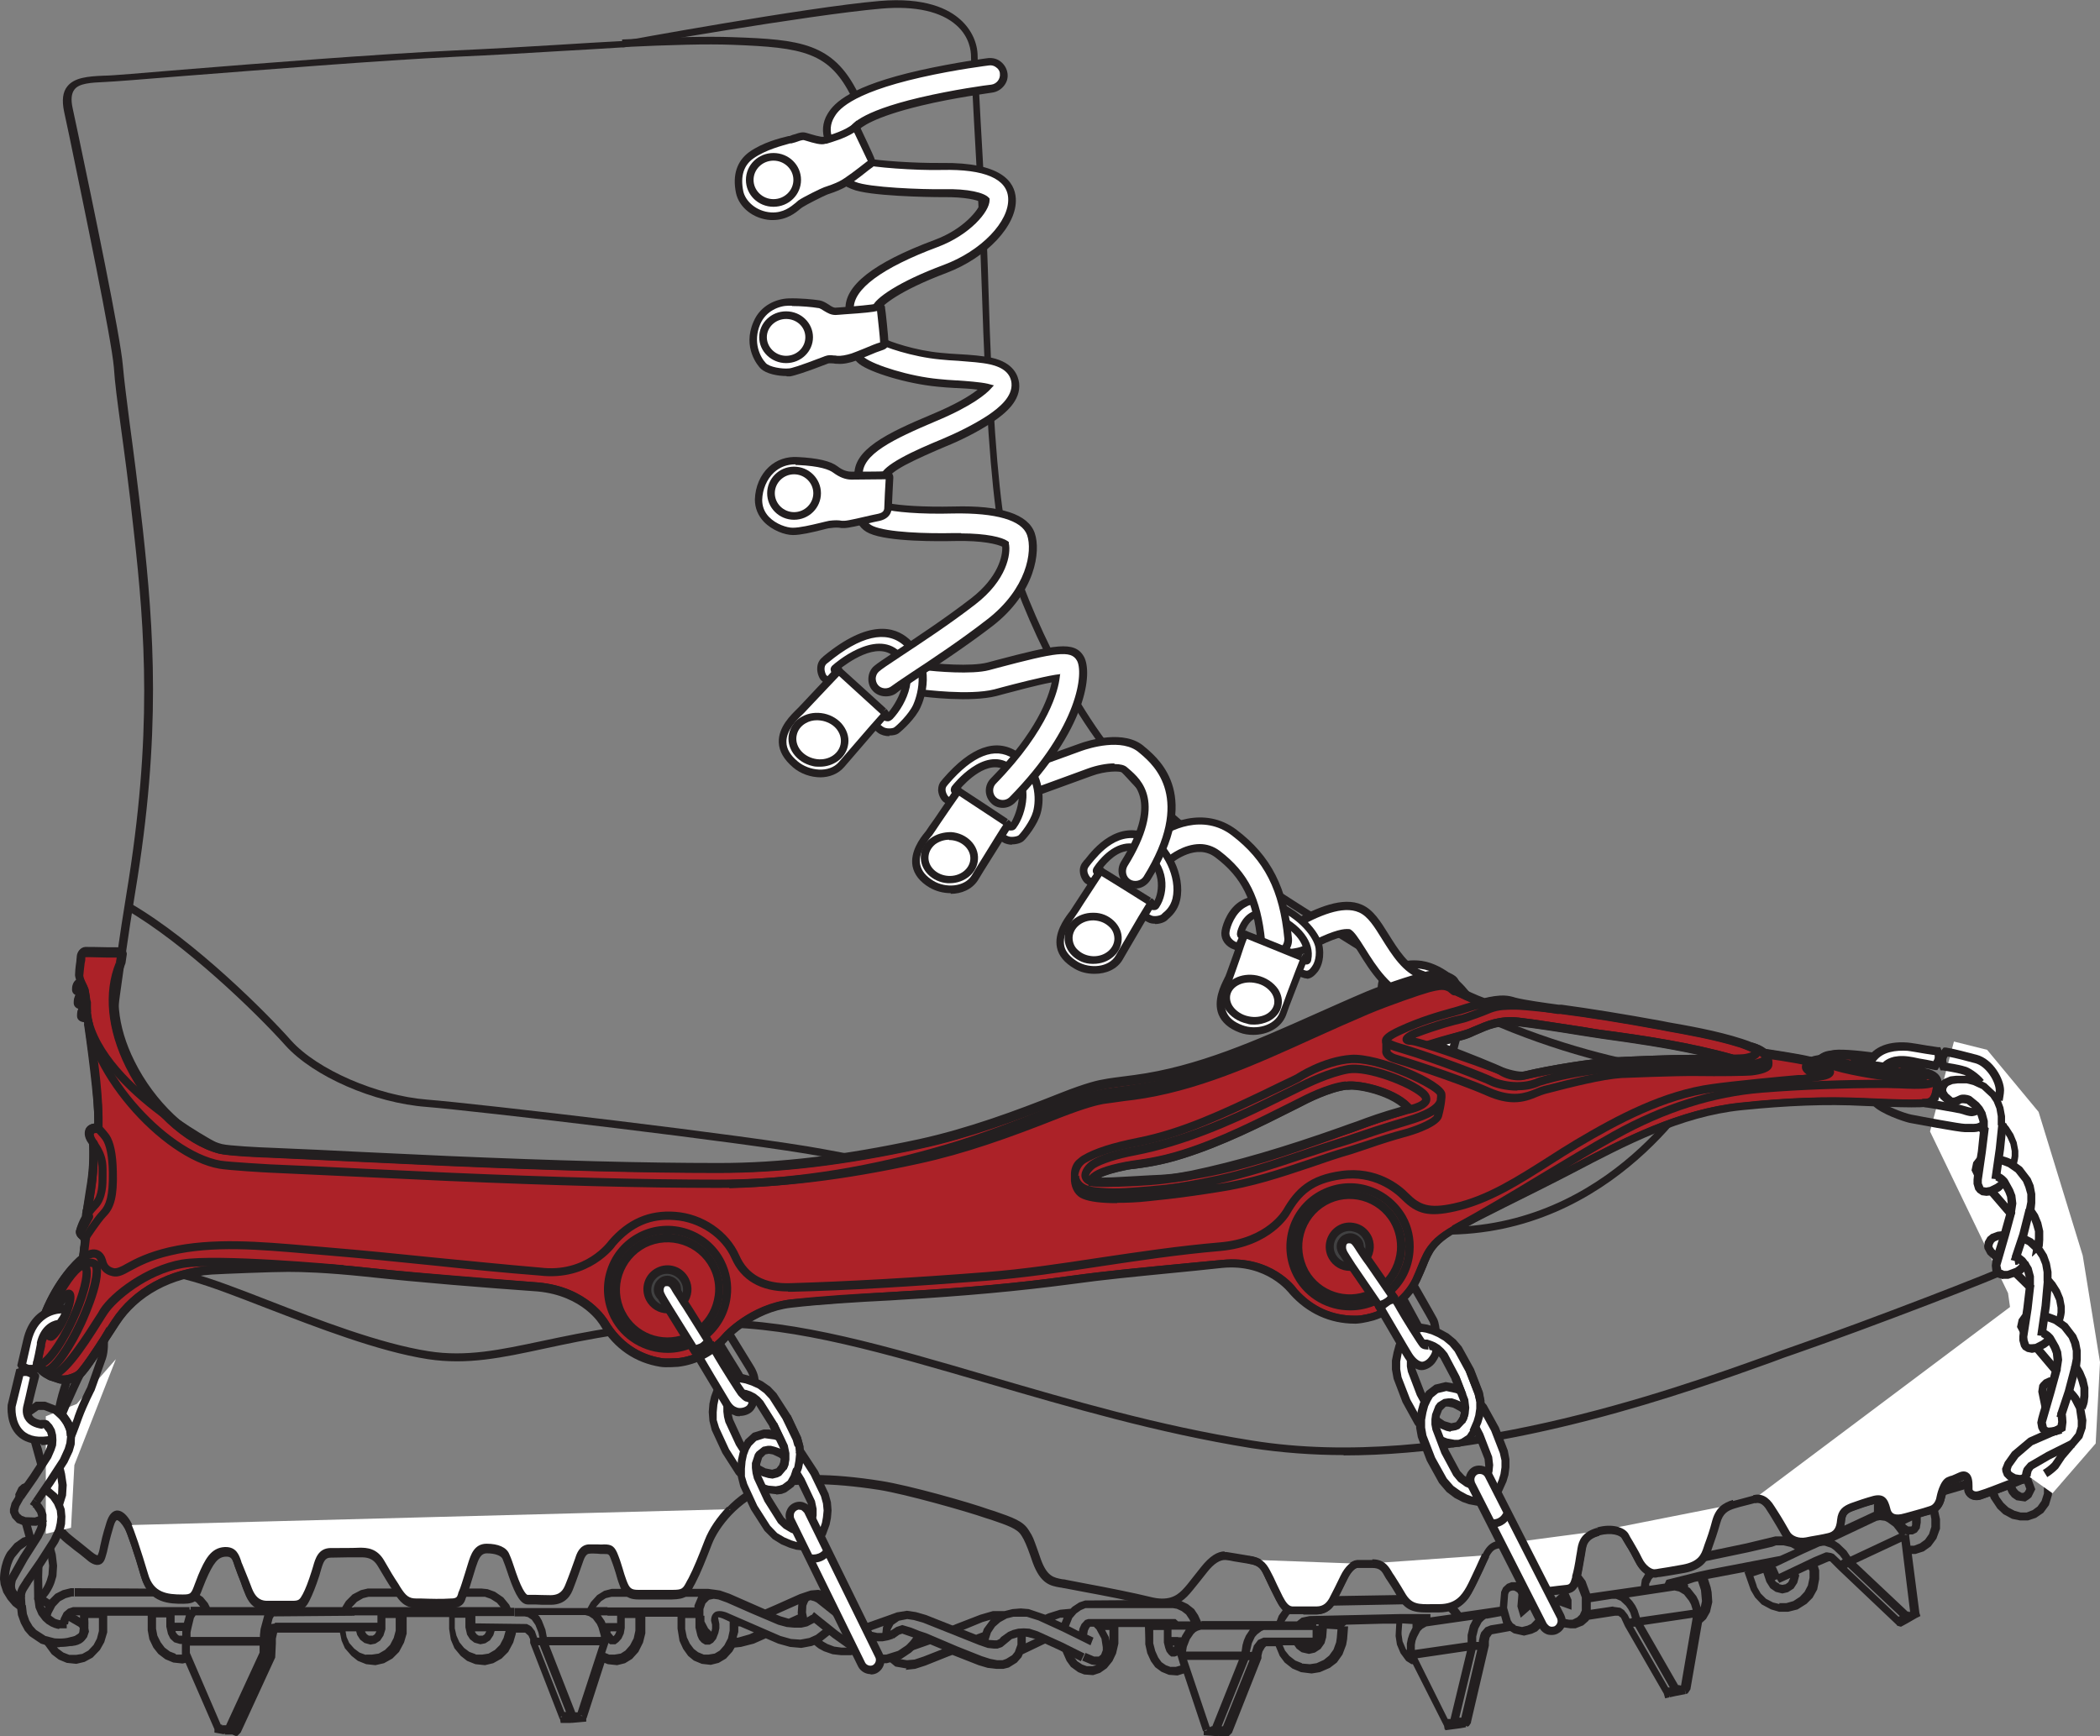 <?xml version="1.0" encoding="UTF-8"?>
<svg id="Layer_2" xmlns="http://www.w3.org/2000/svg" viewBox="0 0 63.26 52.31">
  <rect x="0" y="0" width="63.26" height="52.31" fill="#808080" stroke="none"/>
  <defs>
    <style>
      .cls-1 {
        fill: #ac2228;
      }

      .cls-2 {
        fill: #231f20;
      }

      .cls-3 {
        fill: #fff;
      }

      .cls-4 {
        fill: #414142;
      }
    </style>
  </defs>
  <g id="Artwork">
    <g>
      <path class="cls-2" d="M39.26,48.63c-.12,0-.24,0-.34,0-.26,0-.39-.25-.48-.42-.04-.08-.11-.22-.18-.36-.07-.15-.15-.31-.2-.42-.09-.18-.16-.28-.47-.32-.2-.03-.32-.05-.43-.07-.08-.02-.15-.03-.24-.04-.16-.01-.35.1-.56.37-.08.1-.16.2-.23.29-.14.17-.25.32-.37.44-.2.2-.54.44-1.2.26-.43-.12-1.33-.29-1.92-.4-.27-.05-.48-.09-.58-.11-.04,0-.08-.02-.12-.02-.29-.05-.59-.1-.83-.75l-.08-.23q-.14-.4-.25-.57l-.02-.03c-.12-.19-.4-.29-.9-.46l-.16-.05c-.6-.21-2.41-.72-3.21-.85-1.48-.23-2.63-.23-3.31,0-.93.31-1.54,1.14-1.73,1.62-.2.52-.34.87-.51,1.2l-.04.07c-.15.3-.23.4-.66.41-.29,0-.53,0-.74,0h-.27c-.35,0-.47-.15-.57-.44-.05-.13-.08-.24-.11-.35-.04-.12-.07-.23-.13-.38-.07-.2-.08-.2-.21-.2h0c-.1,0-.16,0-.22-.01-.08,0-.14-.01-.23,0-.08,0-.14.07-.2.25-.06.17-.21.6-.29.8-.06.16-.2.49-.68.49-.22,0-.36,0-.47-.01-.08,0-.14,0-.22,0-.2,0-.36-.24-.57-.84l-.03-.09c-.06-.18-.11-.32-.16-.44-.04-.1-.23-.17-.47-.17-.19,0-.25.16-.34.43l-.08.26c-.08.25-.15.51-.2.6,0,.02-.01.04-.02.06-.04.15-.12.29-.43.3-.28.01-.63,0-.91,0h-.14c-.36-.01-.51-.2-.67-.45l-.06-.1c-.14-.21-.25-.4-.43-.7-.16-.28-.37-.28-.54-.28-.21,0-.56,0-.89.01-.17,0-.22.12-.3.4-.01.05-.03.09-.04.14-.11.34-.21.58-.29.74-.1.2-.18.32-.51.32-.1,0-.19,0-.29,0-.16,0-.32.01-.52,0-.39-.02-.55-.3-.63-.52-.04-.09-.08-.2-.12-.32-.06-.15-.12-.3-.16-.42-.02-.04-.03-.08-.04-.12-.06-.18-.1-.26-.26-.25-.23.01-.37.18-.6.71-.04.1-.07.18-.1.25-.12.33-.19.46-.58.46s-1.03,0-1.26-.78c-.2-.7-.43-1.36-.5-1.48-.09-.16-.19-.26-.24-.26-.01,0-.06.04-.1.19-.12.4-.15.56-.18.69-.01.05-.02.1-.04.16-.03.1-.06.26-.2.3-.13.04-.28-.05-.39-.15-.17-.14-.27-.22-.37-.29-.07-.06-.15-.12-.25-.2-.27-.22-.44-.4-.49-1.22-.05-.87-.05-1.36.06-2.16v-.06c.11-.77.14-.93.45-1.83,0-.07,1.02-9.58,1.8-14.31.79-4.77.56-7.88.22-10.91-.15-1.41-.29-2.41-.4-3.22-.1-.73-.17-1.25-.2-1.72-.07-.85-.9-4.83-1.34-6.96l-.16-.75c-.07-.34-.04-.59.1-.76.21-.26.6-.3,1.1-.32.25,0,1.13-.08,2.35-.18,2.34-.19,5.88-.47,8.22-.58,1.11-.05,2.15-.11,3.12-.17.65-.04,1.27-.08,1.86-.11h.06S24.28.22,26.49.03c1.38-.12,2.09.24,2.45.57.32.29.51.69.51,1.1,0,.3.04.99.09,1.95.08,1.39.19,3.29.24,5.18.09,3.21.27,5.7.49,6.99.22,1.29,1.69,5.01,3.6,7.2,1.84,2.1,3.71,3.27,7.83,5.82l.6.38c4.49,2.79,8.98,3.05,9.02,3.06,0,0,.53-.07.84.14.42,0,3.8-.07,4.71,0,.06-.01,1.9-.11,3.12,2.27.12.01.26.08.3.26.06.21.39,1.8.43,2.89.12.01.31.06.48.21.18.17.27.41.28.72,0,.38,0,.7-.01.98-.01.35-.02.65.01.96.05.52.12,2.41,0,3.02-.02.09-.03.17-.04.25-.07.42-.12.58-.69.8-.62.24-.86.32-1.06.39-.13.04-.25.03-.35-.03-.08-.05-.14-.13-.15-.22,0-.03,0-.07,0-.12,0-.05,0-.18-.03-.21,0,0-.02,0-.05.02-.19.09-.25.1-.29.11-.02,0-.03,0-.06.02-.05.02-.14.22-.17.39-.05.25-.19.43-.39.48l-.19.05c-.22.07-.52.15-.67.19-.44.09-.57-.18-.62-.35-.06-.24-.09-.23-.22-.2-.21.05-.48.14-.66.21-.19.07-.24.13-.26.3-.02.22-.09.53-.45.62-.22.05-.37.07-.54.1l-.15.03c-.31.05-.62-.07-.74-.31-.08-.15-.24-.42-.36-.61l-.09-.14c-.15-.24-.28-.25-.37-.22l-.15.04c-.14.04-.26.06-.45.12-.24.07-.38.16-.46.45-.09.32-.17.54-.24.74l-.03.09c-.08.22-.2.56-.81.67-.39.07-.59.1-.72.12-.05,0-.09.01-.13.02-.17.02-.45-.12-.62-.46-.09-.18-.19-.36-.28-.5-.05-.09-.1-.16-.13-.22-.05-.09-.31-.19-.68-.09-.36.1-.39.28-.42.43-.01.06-.02.14-.04.24-.04.22-.08.49-.12.62v.04c-.06.16-.12.38-.39.41-.09,0-.18.02-.26.03-.11.02-.21.03-.3.03,0,0-.02,0-.03,0-.22,0-.37-.12-.52-.41-.08-.15-.16-.28-.24-.4-.07-.12-.14-.23-.2-.33l-.04-.07c-.08-.16-.1-.21-.26-.21-.26,0-.38,0-.52.29-.06.12-.12.26-.18.39-.12.25-.23.49-.31.63-.11.21-.34.63-1.01.63h-.18c-.47.01-.79.01-1.05-.45-.16-.28-.25-.41-.31-.5-.04-.06-.07-.1-.1-.16-.07-.13-.14-.23-.36-.23-.28,0-.31,0-.45,0-.07,0-.2.11-.31.34-.12.25-.28.56-.35.7-.08.15-.24.35-.57.36-.14,0-.28,0-.4,0ZM36.88,46.76s.05,0,.07,0c.09.01.16.03.25.04.11.02.23.04.42.07.37.05.51.19.64.44.06.11.14.27.21.43.07.14.13.27.17.35.09.17.17.29.29.3.2,0,.45,0,.73,0,.21,0,.31-.12.38-.24.07-.13.25-.49.34-.68.14-.29.33-.46.51-.47.14,0,.17,0,.46,0,.33,0,.47.18.57.35.03.05.05.09.09.14.06.1.15.23.32.52.2.35.4.35.85.34h.19c.49,0,.67-.27.81-.51.08-.14.18-.37.3-.62.06-.13.12-.27.18-.39.2-.42.45-.42.72-.42.31,0,.39.16.47.34l.03.07c.05.1.11.2.19.31.08.12.16.26.25.42.16.29.27.29.34.29.08,0,.18-.02.28-.03.08-.01.18-.02.27-.03.11-.01.13-.07.18-.24v-.04c.04-.12.09-.38.12-.6.02-.1.03-.18.04-.24.04-.23.13-.49.58-.61.46-.13.84,0,.95.2.03.06.07.13.12.21.08.14.19.32.28.51.12.25.3.34.37.34,0,0,0,0,.01,0,.04,0,.08-.01.14-.02.13-.02.33-.05.71-.12.48-.09.56-.31.63-.52l.03-.09c.07-.19.15-.41.23-.72.11-.39.33-.53.62-.62.19-.05.31-.08.45-.12l.15-.04c.25-.07.46.05.63.33l.09.14c.13.2.28.46.37.62.08.14.29.22.5.19l.15-.03c.17-.03.31-.05.52-.1.18-.04.25-.16.28-.41.03-.29.18-.41.41-.49.19-.07.46-.16.68-.21.32-.08.43.08.5.37.04.15.11.24.34.18.14-.03.44-.12.66-.18l.19-.06c.16-.05.21-.23.23-.31,0,0,.1-.47.31-.56.05-.02.07-.03.1-.04.03,0,.07-.02.25-.1.11-.05.2-.05.27,0,.13.08.13.27.13.4,0,.04,0,.07,0,.09,0,.02.02.05.04.06.04.02.1.02.16,0,.2-.06.43-.15,1.05-.39.47-.18.49-.26.54-.62.01-.07.02-.16.04-.25.11-.55.05-2.38,0-2.95-.03-.32-.02-.63-.01-.99,0-.28.02-.59.01-.97,0-.25-.07-.43-.2-.55-.18-.17-.43-.16-.43-.16h-.12s0-.11,0-.11c-.02-1.05-.37-2.73-.43-2.94-.02-.09-.09-.09-.13-.09h-.08s-.04-.06-.04-.06c-1.15-2.3-2.88-2.21-2.95-2.21-.96-.07-4.7,0-4.74,0h-.04l-.03-.02c-.19-.15-.59-.13-.72-.12-.07,0-4.61-.27-9.15-3.09l-.6-.38c-4.13-2.57-6.02-3.74-7.88-5.87-1.97-2.26-3.43-5.96-3.65-7.31-.22-1.31-.39-3.8-.49-7.03-.06-1.89-.16-3.79-.24-5.18-.05-.96-.09-1.65-.09-1.96,0-.16-.04-.58-.43-.93-.46-.42-1.25-.6-2.27-.51-2.2.19-7.7,1.16-7.76,1.17h-.07c-.58.04-1.2.07-1.86.11-.96.06-2,.12-3.12.17-2.33.11-5.87.4-8.21.58-1.23.1-2.11.17-2.36.18-.44.02-.79.04-.93.23-.09.12-.11.3-.05.57l.16.75c.45,2.14,1.28,6.12,1.35,6.99.04.46.11.98.2,1.7.11.81.24,1.81.4,3.22.33,3.04.57,6.17-.23,10.97-.78,4.72-1.79,14.22-1.8,14.32-.31.91-.33,1.06-.44,1.82v.06c-.12.78-.12,1.26-.07,2.11.04.76.18.88.4,1.06.1.08.17.14.24.19.1.08.2.16.37.3.12.1.17.1.17.1h0s.03-.06.05-.14c.01-.05.02-.1.03-.15.03-.13.06-.3.19-.71.07-.22.17-.33.3-.35,0,0,.02,0,.02,0,.21,0,.37.26.43.38.09.16.32.86.52,1.53.16.57.57.62,1.04.62.25,0,.26-.02.37-.32.03-.07.06-.16.1-.26.2-.47.38-.83.8-.85.01,0,.02,0,.03,0,.32,0,.4.24.46.41.01.04.02.07.04.11.05.12.11.27.17.42.04.11.09.22.12.31.1.25.23.36.43.37.19,0,.35,0,.5,0,.1,0,.19,0,.29,0,.2,0,.22-.04.31-.2.08-.15.17-.38.27-.7.01-.04.03-.09.04-.13.07-.25.16-.55.52-.56.34,0,.7,0,.89-.01.21,0,.52.01.74.4.17.3.28.48.42.69l.06.1c.16.25.25.34.48.34h.14c.28.01.63.02.9,0,.18,0,.19-.05.22-.14,0-.03.02-.06.03-.09.04-.08.12-.35.19-.57l.08-.26c.08-.25.18-.59.56-.59.35,0,.6.11.68.31.06.13.11.28.17.46l.03.09c.22.64.34.68.35.68h0c.08,0,.15,0,.23,0,.11,0,.24.01.46.01.3,0,.39-.16.46-.34.08-.19.23-.61.29-.78.04-.13.13-.39.4-.41.11,0,.19,0,.27,0,.06,0,.11.01.19,0,.24,0,.33.05.44.35.06.15.09.27.13.39.03.1.06.21.11.34.09.24.14.29.36.29h.27c.21,0,.45,0,.74,0,.32,0,.33-.03.46-.28l.04-.07c.16-.31.3-.66.49-1.15.21-.55.87-1.44,1.88-1.78.72-.24,1.91-.24,3.42,0,.83.13,2.64.64,3.25.86l.16.05c.55.19.86.3,1.02.56l.02.03c.12.19.12.2.27.62l.08.23c.19.53.39.56.65.61.04,0,.09.01.13.02.1.02.31.06.57.11.6.11,1.5.29,1.94.4.54.14.79-.02.97-.2.11-.11.21-.24.35-.42.07-.09.15-.19.23-.29.25-.31.48-.46.71-.46Z"/>
      <g>
        <path class="cls-3" d="M43.93,31.06s.48.13.49-.22c.01-.35-.1-.64-.2-.8-.11-.17-.68-.86-1.4-.96-.62-.09-.98.19-1.1.36s-.24.7.36.97c0,0,.16-.07.19-.25.03-.18-.12-.29-.12-.29,0,0-.1-.08-.06-.16s.4-.36.7-.25c.52.19,1.12.78,1.16.87.04.08.08.17.06.25"/>
        <path class="cls-2" d="M44.11,31.2c-.11,0-.2-.02-.21-.03l.06-.22c.07.02.23.04.3-.02.02-.01.04-.04.04-.1.01-.4-.14-.66-.18-.73-.11-.17-.66-.82-1.32-.91-.55-.08-.89.16-.99.31-.05.07-.11.24-.06.42.04.15.15.26.32.35.03-.02.07-.07.09-.14.02-.11-.07-.17-.07-.18-.09-.07-.16-.2-.08-.31.06-.08.46-.43.84-.3.54.2,1.17.81,1.23.93.04.1.1.21.06.33l-.22-.07s-.02-.11-.05-.17c-.05-.08-.61-.64-1.1-.81-.21-.08-.48.12-.56.19,0,0,.01.01.02.02.07.05.19.2.15.4-.03.19-.18.3-.26.33l-.05.02-.04-.02c-.33-.14-.46-.37-.5-.52-.07-.24,0-.49.09-.61.14-.2.55-.5,1.21-.41.73.11,1.33.78,1.48,1.01.06.08.24.4.22.87,0,.15-.08.24-.14.28-.08.06-.19.08-.29.08Z"/>
      </g>
      <g>
        <path class="cls-3" d="M42.7,30.17c.17,0,.33-.11.39-.28.07-.21-.05-.44-.26-.51-.49-.16-.82-.69-1.11-1.15-.24-.38-.44-.71-.75-.85-.53-.24-1.29.1-1.97.47-.03.01-.05.02-.06.03-.08.02-.33.04-.51.05-.22,0-.4.2-.39.42,0,.22.2.4.42.39.4-.01.68-.05.81-.12.03-.01.06-.03.12-.06.98-.53,1.22-.45,1.25-.44.08.05.27.34.39.53.33.53.78,1.25,1.55,1.5.04.01.08.02.12.02Z"/>
        <path class="cls-2" d="M42.7,30.28c-.06,0-.11,0-.16-.03-.81-.26-1.27-1-1.61-1.55-.08-.13-.28-.45-.35-.49,0,0,0,0,0,0-.05,0-.34.01-1.13.44-.06.03-.09.05-.12.06-.15.07-.43.11-.86.13h-.02c-.28,0-.51-.22-.52-.5,0-.14.04-.27.14-.37.09-.1.22-.16.36-.17.17,0,.39-.03.48-.04l.05-.03c.7-.38,1.49-.73,2.07-.47.34.15.55.49.8.89.28.45.6.96,1.04,1.1.13.04.24.13.3.26.06.12.08.26.03.4-.07.22-.27.36-.5.36ZM40.57,27.99c.06,0,.1,0,.12.02.1.06.22.23.44.58.32.51.75,1.21,1.49,1.45.14.05.32-.04.37-.19.02-.07.02-.15-.02-.22-.04-.07-.1-.12-.17-.14-.53-.17-.87-.72-1.17-1.2-.23-.37-.42-.68-.69-.8-.49-.22-1.22.11-1.86.46l-.09.04c-.09.02-.35.04-.54.05-.08,0-.15.04-.2.09-.05.06-.08.13-.08.21,0,.16.14.28.29.28h0c.48-.02.68-.07.77-.11.03-.01.06-.03.11-.06.71-.38,1.06-.46,1.23-.46Z"/>
      </g>
      <g>
        <path class="cls-3" d="M39.26,28.93c.11.02.12.04.14-.03.09-.43-.25-.95-1.01-1.29-.81-.36-1,.5-1,.5,0,0-.04.06.08.1l-.15.33s-.12-.05-.16-.07c-.04-.02-.27-.15-.23-.42.04-.24.37-1.25,1.44-.82.89.36,1.34,1.01,1.38,1.33.04.34-.07.55-.13.62-.06.08-.16.22-.32.16-.16-.05-.19-.06-.19-.06"/>
        <path class="cls-2" d="M39.37,29.48s-.07,0-.11-.02l-.19-.06.07-.22.19.06c.07.02.12-.02.19-.12.03-.04.15-.22.11-.55-.04-.3-.47-.91-1.31-1.24-.32-.13-.59-.13-.8,0-.32.18-.46.6-.48.74-.03.15.08.25.17.3,0,0,.03.01.04.02l.06-.13s-.04-.04-.04-.07c-.02-.04,0-.09,0-.12.02-.08.13-.44.43-.59.21-.1.45-.1.72.02.77.34,1.19.89,1.08,1.42,0,.03-.02.09-.07.12-.05.03-.1.02-.14.01-.01,0-.03,0-.06-.01l.03-.23s.01,0,.02,0c.04-.41-.33-.83-.96-1.11-.21-.09-.38-.1-.52-.03-.19.1-.28.33-.31.42l.09.03-.03.13-.19.43-.1-.04s-.14-.05-.18-.07c-.22-.12-.32-.32-.28-.54.04-.22.21-.69.6-.9.28-.16.62-.16,1,0,.93.37,1.41,1.06,1.45,1.43.05.41-.1.64-.15.71-.06.07-.17.22-.34.22ZM37.48,28.18h0s0,0,0,0Z"/>
      </g>
      <g>
        <path class="cls-3" d="M38.39,28.73s.03,0,.04,0c.22-.02.39-.22.37-.44-.14-1.5-.61-2.43-1.63-3.2-.92-.7-2-.19-2.44.17-.17.14-.2.4-.05.57.14.17.4.2.57.05.04-.03.79-.63,1.42-.15.82.63,1.19,1.37,1.31,2.63.02.21.2.37.4.37Z"/>
        <path class="cls-2" d="M38.4,28.85c-.27,0-.49-.2-.52-.47-.12-1.23-.47-1.95-1.27-2.55-.56-.43-1.25.13-1.28.15-.22.18-.55.15-.73-.07-.09-.11-.13-.24-.12-.38.01-.14.08-.26.19-.35.46-.39,1.6-.92,2.58-.18,1.04.79,1.53,1.75,1.67,3.28.01.14-.03.27-.12.38-.09.11-.21.17-.35.19-.02,0-.03,0-.05,0ZM36.14,25.43c.2,0,.41.06.61.21.85.65,1.23,1.41,1.36,2.71.01.15.14.26.29.26h.03c.07,0,.14-.05.19-.11.05-.06.07-.14.07-.21-.14-1.47-.6-2.37-1.58-3.12-.86-.66-1.88-.18-2.29.17-.06.05-.1.12-.1.2,0,.08.02.15.07.21.1.12.29.14.41.04.03-.02.45-.36.95-.36Z"/>
      </g>
      <path class="cls-2" d="M25.65,2.92c-.67-1.35-1.46-1.49-3.58-1.57-.78-.03-1.87,0-3.33.07v-.23c1.46-.07,2.56-.1,3.34-.07,2.02.07,3.02.17,3.77,1.69l-.21.1Z"/>
      <g>
        <path class="cls-3" d="M34.65,27.26s.11.1.18,0c.25-.39.29-1.16-.4-1.61-.73-.48-1.38.55-1.38.55,0,0-.05.05.06.11l-.2.3s-.11-.06-.14-.09c-.03-.03-.23-.28-.05-.48.17-.2.89-1.28,1.91-.77.51.26.96,1.14.81,1.83-.07.33-.29.47-.36.54-.07.07-.3.13-.45.05-.15-.08-.17-.09-.17-.09"/>
        <path class="cls-2" d="M34.79,27.83c-.08,0-.15-.01-.22-.05-.15-.08-.17-.09-.17-.09l.11-.2s.03.02.17.09c.1.05.28,0,.31-.03.01-.01.02-.02.04-.04.09-.07.23-.2.29-.44.15-.64-.29-1.47-.75-1.7-.85-.42-1.47.37-1.71.66-.02.03-.05.06-.06.08-.12.14.04.32.04.32,0,0,.02.01.03.02l.08-.12s-.03-.05-.03-.07c-.01-.06.02-.11.04-.14,0,0,.37-.58.89-.69.22-.05.44,0,.64.13.76.5.71,1.35.43,1.77-.04.07-.1.09-.14.09-.1.01-.19-.05-.21-.07l.15-.18s.02.02.03.02c.2-.34.24-1.04-.39-1.45-.15-.1-.3-.13-.46-.09-.35.07-.63.43-.73.56l.08.04-.05.12-.26.39-.09-.05s-.12-.07-.16-.1c-.04-.03-.15-.17-.16-.34-.01-.11.02-.22.1-.31.01-.02.03-.04.06-.07.24-.31.98-1.23,1.99-.73.53.27,1.04,1.2.87,1.96-.07.32-.27.49-.36.57l-.03.03c-.06.06-.21.12-.36.12ZM33.15,26.25s0,0,0,0c0,0,0,0,0,0Z"/>
      </g>
      <g>
        <path class="cls-3" d="M43.73,31.82c-.06.42-.2.92-.78.87-.63-.06-.9-.35-1.11-.61-.2-.26,0-.88.07-1.09s.17-.56.24-.77c.07-.2.03-.33,0-.36-.04-.03.06-.08.15-.04s1.51.59,1.63.64c.12.06.13.27.08.37-.05.11-.23.62-.27.98Z"/>
        <path class="cls-2" d="M43.04,32.81s-.07,0-.1,0c-.67-.07-.97-.37-1.19-.65-.23-.29-.05-.87.04-1.15v-.05c.08-.21.19-.57.26-.77.06-.17.02-.24.02-.24-.04-.03-.06-.1-.02-.16.05-.08.19-.11.3-.06.04.02.36.14.68.27.52.2.89.35.95.38.07.03.12.09.15.17.04.11.04.25,0,.35-.05.1-.22.6-.27.95h0c-.03.25-.13.97-.81.97ZM42.3,29.96c.01.08,0,.19-.04.3-.07.2-.17.55-.24.76v.05c-.08.2-.24.74-.09.94.2.25.44.51,1.03.56.38.04.58-.19.66-.77h0c.05-.39.24-.91.28-1.01.02-.04.02-.12,0-.18,0-.02-.02-.04-.03-.04-.06-.03-.55-.22-.94-.37-.31-.12-.53-.21-.63-.25Z"/>
      </g>
      <path class="cls-2" d="M42.91,32.48c-.13,0-.26-.02-.4-.07-.22-.08-.41-.22-.52-.4-.12-.19-.15-.39-.08-.57h0c.07-.18.22-.31.44-.38.2-.06.44-.04.66.04.47.18.74.61.61.97-.1.26-.38.41-.7.41ZM42.6,31.25c-.07,0-.13,0-.19.03-.14.04-.24.12-.29.23h0c-.04.11-.02.24.06.36.09.13.23.25.41.31.34.13.71.04.8-.2.09-.24-.13-.55-.47-.68-.11-.04-.21-.06-.32-.06Z"/>
      <g>
        <path class="cls-3" d="M34.21,26.65c.14,0,.27-.07.35-.19,1.51-2.43.31-3.48-.09-3.82-.02-.02-.04-.03-.05-.05-.56-.51-1.64-.16-1.85-.08-.39.14-1.54.56-1.55.56-.21.08-.32.31-.24.52.08.21.31.32.52.24.01,0,1.15-.42,1.54-.56.44-.16.93-.17,1.03-.08.02.02.04.04.07.06.35.3,1.08.94-.07,2.78-.12.19-.06.44.13.56.07.04.14.06.21.06Z"/>
        <path class="cls-2" d="M34.21,26.76c-.1,0-.19-.03-.27-.08-.24-.15-.32-.47-.17-.72,1.1-1.76.44-2.33.09-2.63l-.07-.06c-.06-.04-.48-.05-.91.11-.39.14-1.51.55-1.54.56-.13.05-.27.04-.4-.02-.13-.06-.22-.16-.27-.29-.1-.27.04-.57.31-.67l.14-.05c.32-.12,1.1-.4,1.41-.51.22-.08,1.36-.45,1.96.11l.05.04c.41.36,1.68,1.45.11,3.97-.1.15-.26.25-.44.25ZM33.58,23.02c.16,0,.29.03.36.09l.07.06c.37.32,1.15,1-.05,2.93-.08.14-.04.32.09.4.13.08.32.04.4-.09,1.46-2.35.31-3.35-.07-3.68l-.06-.05c-.51-.46-1.53-.13-1.73-.06-.31.11-1.09.4-1.41.51l-.14.05c-.15.05-.23.22-.17.37.03.07.08.13.15.16.07.03.15.04.22,0,.02,0,1.18-.43,1.54-.56.25-.09.55-.15.78-.15Z"/>
      </g>
      <g>
        <path class="cls-3" d="M30.34,24.87s.11.1.18,0c.26-.38.53-1.28-.15-1.75-.72-.5-1.6.64-1.6.64,0,0-.05.05.06.11l-.2.29s-.11-.07-.14-.09c-.03-.03-.22-.28-.04-.48.18-.2,1.17-1.46,2.13-.84.8.51.74,1.4.66,1.72-.09.32-.41.71-.48.78-.07.06-.3.12-.45.04-.15-.08-.17-.09-.17-.09"/>
        <path class="cls-2" d="M30.48,25.45c-.08,0-.16-.02-.23-.05-.15-.08-.17-.1-.17-.1l.11-.2s.03.02.17.09c.1.05.28.01.32-.02.07-.06.36-.43.44-.72.1-.36.1-1.15-.61-1.6-.54-.35-1.2-.09-1.94.77l-.04.05c-.12.13.03.32.03.32,0,0,.02.01.03.02l.08-.12s-.03-.05-.03-.08c0-.06.02-.11.05-.14.03-.04.95-1.2,1.75-.65.33.23.5.58.48,1.01-.02.37-.16.71-.3.9-.04.07-.1.09-.14.09-.11.02-.19-.06-.21-.07l.15-.17s.02.02.03.02c.09-.15.22-.45.24-.77.02-.35-.11-.62-.38-.81-.54-.37-1.23.36-1.4.56l.07.04-.05.12-.27.38-.09-.06s-.12-.08-.16-.11c-.04-.03-.14-.17-.15-.34,0-.11.03-.22.11-.3l.04-.05c.83-.96,1.59-1.23,2.24-.81.82.52.82,1.44.7,1.85-.09.34-.42.75-.51.83-.06.06-.2.11-.35.11ZM28.86,23.84s0,0,0,0c0,0,0,0,0,0Z"/>
      </g>
      <g>
        <path class="cls-3" d="M30.21,24.23c.11,0,.21-.04.29-.12,2.11-2.15,2.29-3.83,2.05-4.26-.22-.39-.7-.32-2.51.16-.09.02-.18.05-.26.07-.52.13-1.57.04-1.93,0-.22-.03-.43.13-.46.35-.03.22.13.43.35.46.15.02,1.48.19,2.24,0,.08-.02.17-.04.26-.07.37-.1,1.15-.3,1.57-.37-.06.5-.44,1.63-1.89,3.12-.16.16-.15.42,0,.57.08.08.18.12.28.12Z"/>
        <path class="cls-2" d="M30.21,24.34c-.14,0-.27-.05-.36-.15-.2-.2-.21-.53,0-.74,1.38-1.4,1.74-2.45,1.83-2.89-.44.08-1.09.26-1.4.34l-.26.07c-.79.2-2.13.03-2.29.01-.28-.04-.49-.3-.45-.58.04-.28.3-.48.58-.45.33.05,1.39.14,1.89.01l.26-.07c1.75-.46,2.36-.6,2.64-.11.27.48.11,2.18-2.07,4.4-.1.1-.23.16-.37.16ZM31.94,20.28l-.02.15c-.04.33-.3,1.52-1.92,3.18-.11.11-.11.3,0,.41.11.11.3.11.41,0,2.11-2.15,2.23-3.78,2.03-4.12-.18-.32-.64-.24-2.38.22l-.26.07c-.53.14-1.61.04-1.97,0-.16-.02-.31.09-.33.25-.01.08.01.15.06.22.05.06.12.1.19.11.06,0,1.44.19,2.2,0l.26-.07c.34-.09,1.15-.3,1.58-.37l.15-.02Z"/>
      </g>
      <g>
        <path class="cls-3" d="M26.63,21.55s.1.12.19.03c.34-.36.85-1.26.21-1.87-.67-.64-1.87.42-1.87.42,0,0-.07.05.04.13l-.26.27s-.11-.09-.13-.12c-.03-.03-.18-.33.04-.51.22-.18,1.55-1.35,2.45-.55.75.66.47,1.6.32,1.92s-.54.68-.62.74c-.08.06-.33.08-.47-.03-.14-.11-.16-.13-.16-.13"/>
        <path class="cls-2" d="M26.79,22.18c-.12,0-.24-.03-.34-.1l-.16-.13.14-.18.16.12c.1.08.29.06.34.03.08-.05.45-.4.58-.69.08-.18.45-1.13-.29-1.79-.52-.46-1.3-.28-2.27.52l-.04.03c-.15.12-.02.35-.02.35,0,0,.02.02.04.03l.11-.12s-.02-.06-.02-.08c0-.06.04-.11.07-.13.04-.04,1.27-1.11,2.01-.41.66.62.22,1.57-.21,2.03-.06.06-.13.08-.16.07-.11,0-.18-.09-.2-.11l.18-.15s.03.02.03.02c.23-.26.8-1.13.2-1.7-.52-.49-1.43.2-1.66.38l.07.05-.07.11-.33.35-.08-.07s-.12-.1-.15-.13c-.03-.04-.12-.2-.1-.38.01-.12.06-.22.16-.3l.03-.03c1.35-1.11,2.14-.9,2.57-.52.87.77.45,1.85.35,2.06-.15.34-.56.71-.67.79-.06.04-.16.06-.27.06ZM25.25,20.22s0,0,0,0c0,0,0,0,0,0Z"/>
      </g>
      <path class="cls-2" d="M43.12,37.2c-5.89,0-18.24-2.34-18.37-2.36-2.12-.4-10.52-1.38-11.9-1.49-1.59-.12-3.41-.92-4.25-1.85-.94-1.05-3.07-3.09-4.8-4.09l.12-.2c1.97,1.14,4.17,3.37,4.85,4.14.79.88,2.59,1.66,4.1,1.78,1.42.11,9.74,1.08,11.93,1.49.14.03,13.66,2.58,19.12,2.34,4.89-.22,7.28-4.58,7.31-4.63l.2.11s-2.48,4.52-7.5,4.75c-.25.01-.52.02-.8.02Z"/>
      <g>
        <path class="cls-3" d="M26.67,20.87c.09,0,.19-.03.26-.1.05-.05.32-.22.59-.4.6-.4,1.51-1,2.29-1.6,1.24-.96,1.42-2.15,1.23-2.67-.22-.64-1.39-.75-2.32-.72-1.06.03-1.8-.05-2.08-.12-.01-.11,0-.3.01-.42.01-.17.02-.35.01-.52.02-.04.12-.17.54-.41.36-.2.82-.4,1.23-.57.39-.16.95-.42,1.4-.73.34-.23.79-.6.74-1.07-.02-.23-.17-.54-.73-.66-.27-.06-.62-.09-.99-.11-.18-.01-.36-.02-.54-.04-.84-.08-1.65-.37-1.84-.48-.05-.12-.07-.49-.08-.72,0-.08,0-.16-.01-.24.05-.16.61-.64,2.08-1.19,1.17-.44,2.05-1.37,2.01-2.12-.03-.46-.41-.99-2.1-.96-.86.02-2.12-.08-2.35-.17-.04-.15-.12-.43-.32-.93,0,0,0-.01,0-.01,0,0,.12-.4,2.02-.85,1.07-.26,2.14-.39,2.15-.39.22-.03.38-.23.35-.45-.03-.22-.23-.38-.45-.35-.04,0-1.01.13-2.06.37-2.02.46-2.51.94-2.7,1.25-.14.23-.16.5-.06.74.19.48.26.73.3.87.07.25.13.38.41.49.01,0,.03.01.05.02.44.19,2.12.24,2.68.23.82-.02,1.21.13,1.28.21,0,.26-.51.94-1.49,1.3-1.76.66-2.64,1.33-2.6,1.98,0,.08,0,.16.01.24.03.57.05,1.07.37,1.31.31.24,1.38.58,2.29.66.19.02.38.03.56.04.29.02.69.04.9.1-.17.18-.65.52-1.58.92-1.32.55-2.32,1.04-2.27,1.76,0,.12,0,.28-.01.43-.03.44-.06.99.39,1.19.44.2,1.59.24,2.51.22,1-.02,1.44.14,1.55.21.04.22-.01.98-.97,1.73-.75.58-1.65,1.18-2.24,1.57-.4.27-.58.39-.67.46-.17.15-.19.4-.04.57.08.09.19.14.31.14Z"/>
        <path class="cls-2" d="M26.67,20.98c-.15,0-.3-.07-.39-.18-.09-.1-.13-.24-.12-.38.01-.14.07-.27.18-.36.09-.08.28-.2.68-.47.59-.39,1.48-.98,2.23-1.56.83-.64.96-1.3.94-1.56-.14-.07-.58-.19-1.44-.17-.45.01-1.98.03-2.56-.23-.53-.23-.49-.85-.46-1.31,0-.15.02-.3.01-.41-.06-.8.98-1.3,2.34-1.87.67-.28,1.12-.54,1.37-.74-.21-.03-.46-.04-.65-.05h-.03c-.17-.01-.35-.02-.53-.04-.94-.09-2.02-.43-2.35-.68-.37-.28-.39-.8-.41-1.4,0-.08,0-.16-.01-.24-.04-.72.83-1.41,2.68-2.1.89-.33,1.33-.91,1.4-1.14-.11-.06-.46-.16-1.15-.15-.44,0-2.24-.03-2.73-.24l-.05-.02c-.33-.13-.4-.31-.47-.56-.04-.14-.11-.38-.29-.85-.11-.28-.09-.58.07-.84.2-.34.7-.84,2.77-1.31,1.07-.24,2.06-.37,2.07-.37.14-.01.27.02.38.11.11.09.18.21.2.35.02.14-.02.27-.11.38-.09.11-.21.18-.35.2-.11.02-1.13.15-2.13.39-1.46.35-1.83.66-1.92.76.17.42.25.68.29.83.31.07,1.42.15,2.25.14,1.78-.02,2.19.56,2.22,1.07.05.8-.87,1.78-2.08,2.24-1.46.55-1.94.99-2,1.1,0,.07,0,.14,0,.21,0,.17.02.51.06.65.24.12.99.38,1.76.45.18.02.36.03.53.04.38.02.73.05,1.01.11.66.15.79.54.82.76.06.53-.42.92-.79,1.17-.46.31-1.02.58-1.42.74-.4.17-.86.37-1.22.56-.33.18-.44.29-.48.34,0,.16,0,.34-.01.49,0,.08-.01.22-.01.32.33.07,1.05.12,1.96.1,1.42-.04,2.24.23,2.44.8.19.55.02,1.8-1.27,2.8-.78.6-1.69,1.2-2.29,1.6-.2.14-.53.35-.58.4-.09.08-.21.12-.34.12ZM28.94,16.07c.79,0,1.25.12,1.41.23l.04.03v.04c.07.32-.06,1.11-1.01,1.84-.76.59-1.66,1.18-2.25,1.57-.38.25-.57.38-.65.45-.06.05-.09.12-.1.2,0,.08.02.15.07.21.1.12.29.13.41.03.05-.04.24-.17.6-.41.61-.4,1.51-1,2.28-1.6,1.19-.92,1.37-2.05,1.2-2.54-.16-.45-.94-.67-2.21-.65-1.04.03-1.8-.05-2.11-.13l-.08-.02v-.08c-.02-.11,0-.28,0-.44.01-.16.02-.34.01-.5v-.03s.02-.03.02-.03c.04-.07.17-.22.59-.45.36-.2.83-.4,1.24-.57.38-.16.93-.42,1.38-.72.32-.22.73-.55.69-.96-.03-.28-.24-.47-.64-.56-.26-.06-.61-.08-.97-.11-.18-.01-.36-.02-.54-.04-.86-.08-1.69-.38-1.89-.49l-.04-.02-.02-.04c-.05-.13-.07-.43-.08-.76,0-.08,0-.16-.01-.24v-.02s0-.02,0-.02c.08-.25.78-.75,2.15-1.26,1.13-.42,1.98-1.31,1.94-2.01-.03-.58-.71-.88-1.99-.85-.8.02-2.13-.08-2.39-.17l-.06-.02-.02-.06c-.04-.13-.11-.4-.31-.91v-.07s0-.02,0-.02c.02-.08.24-.49,2.1-.93,1.02-.24,2.04-.38,2.16-.39.16-.02.28-.17.26-.33,0-.08-.05-.15-.11-.19-.06-.05-.14-.07-.21-.06,0,0-.99.12-2.05.36-2.21.5-2.52,1.03-2.62,1.2-.12.2-.14.43-.05.64.19.48.26.74.3.87.06.23.11.33.34.42l.05.02c.4.17,2.02.23,2.64.22.77-.02,1.24.11,1.37.25l.03.03v.05c0,.35-.6,1.05-1.56,1.41-1.69.63-2.56,1.28-2.53,1.87,0,.08,0,.16.01.24.02.54.04,1.01.32,1.23.29.22,1.35.56,2.23.64.18.02.35.03.52.04h.03c.28.02.7.05.92.1l.19.05-.13.14c-.1.1-.49.47-1.62.94-1.27.54-2.25,1-2.2,1.64,0,.13,0,.29-.01.44-.03.43-.06.91.32,1.08.43.19,1.59.23,2.46.21.07,0,.14,0,.2,0Z"/>
      </g>
      <g>
        <path class="cls-3" d="M25.79,3.82s.43.9.46,1.01c.03.1-.02.11-.1.18-.08.07-.59.48-.82.58-.23.1-.37.14-.45.17-.08.03-.62.29-.75.39-.13.09-.39.4-.89.38-.5-.03-.87-.37-.95-.73-.08-.37-.06-.82.36-1.11s.95-.41,1.17-.47c.23-.06.32-.12.44-.09.12.03.46.16.6.12.13-.04.68-.18.94-.41Z"/>
        <path class="cls-2" d="M23.29,6.63s-.05,0-.07,0c-.52-.03-.96-.38-1.05-.82-.11-.54.03-.96.4-1.23.41-.29.93-.42,1.18-.48h.03c.07-.03.13-.05.18-.06.11-.04.21-.07.32-.04l.07.02c.1.03.39.12.46.1h.03c.16-.05.64-.19.86-.39l.11-.1.07.14c.07.15.44.92.47,1.03.04.16-.04.23-.11.27l-.08.06c-.25.2-.61.48-.8.56-.19.09-.32.13-.41.16l-.05.02c-.08.03-.6.29-.72.37-.02.01-.04.03-.07.05-.14.12-.41.34-.83.34ZM24.19,4.22s-.08.01-.15.04c-.05.02-.12.04-.2.06h-.04c-.24.07-.73.19-1.1.45-.3.21-.4.54-.31.99.06.29.38.61.84.64.37.02.59-.17.74-.29.03-.03.06-.05.08-.07.14-.1.69-.37.78-.4l.06-.02c.09-.03.21-.07.38-.15.19-.09.61-.42.75-.53l.09-.07s.03-.02.03-.02c-.03-.06-.24-.5-.41-.86-.28.18-.67.29-.83.34h-.03c-.13.05-.36-.02-.59-.09l-.07-.02s-.02,0-.03,0Z"/>
      </g>
      <path class="cls-2" d="M23.3,6.23c-.46,0-.83-.36-.83-.81s.37-.81.83-.81.83.36.83.81-.37.81-.83.81ZM23.3,4.84c-.33,0-.6.26-.6.58s.27.58.6.58.6-.26.6-.58-.27-.58-.6-.58Z"/>
      <g>
        <path class="cls-3" d="M26.55,9.27s.09.89.09.99.04.13-.09.17c-.13.04-.7.28-.85.33-.14.05-.33.09-.48.08-.15-.01-.21-.04-.32,0-.11.04-.93.36-1.13.38-.2.02-.63-.03-.78-.19-.16-.16-.46-.65-.19-1.29.19-.45.64-.62.96-.63.32,0,.73.03.91.06.19.03.34.23.51.22.17-.02,1.17-.08,1.26-.13.08-.05.11.03.11.03Z"/>
        <path class="cls-2" d="M23.69,11.33c-.24,0-.61-.06-.78-.23-.06-.06-.56-.62-.21-1.41.21-.5.7-.69,1.06-.7.33-.01.75.03.93.06.11.02.2.08.28.13.07.05.14.09.19.09.04,0,.15-.01.28-.02.28-.02.86-.07.95-.1.06-.04.12-.03.16-.02.06.02.09.07.11.11v.03c.02.09.1.9.1,1,0,.02,0,.03,0,.04,0,.11-.02.19-.18.24-.07.02-.28.1-.46.18-.16.06-.31.13-.38.15-.11.04-.33.1-.52.08-.04,0-.08,0-.11-.01-.07,0-.1-.01-.16,0l-.05.02c-.62.24-.97.35-1.1.37-.03,0-.06,0-.1,0ZM23.86,9.21s-.07,0-.1,0c-.29,0-.69.16-.86.56-.23.54,0,.99.17,1.17.11.12.49.18.69.16.07,0,.31-.07,1.04-.35l.05-.02c.11-.04.18-.03.27-.02.03,0,.06,0,.1.01.11.01.27-.02.43-.07.06-.02.21-.08.36-.14.21-.09.41-.17.49-.19,0,0,0,0,.01,0,0-.02,0-.04,0-.05,0-.06-.05-.55-.09-.9-.11.03-.37.06-.98.1-.13.01-.23.02-.27.02-.14,0-.24-.06-.34-.12-.07-.04-.13-.09-.19-.09-.17-.03-.5-.06-.79-.06Z"/>
      </g>
      <path class="cls-2" d="M23.68,10.94c-.44,0-.81-.35-.81-.78s.36-.78.81-.78.81.35.81.78-.36.78-.81.78ZM23.68,9.61c-.32,0-.58.25-.58.55s.26.56.58.56.58-.25.58-.56-.26-.55-.58-.55Z"/>
      <g>
        <path class="cls-3" d="M26.8,14.38s-.04.73-.04.83.03.3-.27.37c-.3.07-.92.23-1.04.22-.13,0-.24-.03-.43,0s-.8.21-1.12.21-1.06-.3-1.04-.95c.02-.66.47-1.21,1.18-1.18.7.04,1,.16,1.13.26.13.1.3.19.48.19s.91,0,1.01-.01c.09,0,.15.02.15.07Z"/>
        <path class="cls-2" d="M23.89,16.12c-.25,0-.63-.14-.88-.4-.18-.19-.27-.42-.27-.67.01-.39.17-.75.42-.98.24-.22.54-.32.87-.3.6.03.99.12,1.2.28.14.11.28.16.41.16.2,0,.91,0,1-.01.09,0,.18.01.22.06.04.03.05.08.05.13-.01.2-.04.75-.04.82,0,.12,0,.39-.36.48l-.19.04c-.45.11-.77.18-.89.18h-.08c-.1-.02-.19-.02-.33,0-.06,0-.16.03-.28.06-.28.07-.62.15-.85.15ZM23.96,13.99c-.25,0-.47.08-.65.25-.21.2-.34.5-.35.82,0,.19.06.36.2.51.22.23.55.33.72.33.21,0,.55-.08.8-.14.13-.03.24-.06.3-.07.16-.02.28-.02.38,0h.08s0,0,0,0c.1,0,.56-.11.82-.17l.19-.04c.19-.04.19-.13.19-.23,0-.11.03-.65.04-.81,0,0-.02,0-.02,0-.1,0-.85.01-1.01.01-.18,0-.36-.07-.55-.21-.12-.09-.4-.2-1.07-.23-.02,0-.04,0-.06,0Z"/>
      </g>
      <path class="cls-2" d="M23.92,15.66c-.45,0-.81-.36-.81-.8s.36-.8.81-.8.81.36.81.8-.36.8-.81.8ZM23.92,14.29c-.32,0-.58.26-.58.57s.26.57.58.57.58-.26.58-.57-.26-.57-.58-.57Z"/>
      <g>
        <path class="cls-3" d="M39.2,28.83s-1.56-.63-1.62-.65c-.06-.02-.05-.08-.11.04-.06.11-.37,1.06-.45,1.25-.08.19-.69,1.15.36,1.54.46.17,1.09.01,1.26-.45.18-.46.6-1.59.63-1.64.03-.05-.02-.06-.07-.08Z"/>
        <path class="cls-2" d="M37.76,31.18c-.15,0-.29-.02-.42-.07-.32-.12-.53-.3-.63-.54-.17-.42.07-.89.17-1.09.01-.02.02-.05.03-.06.04-.09.13-.36.23-.63.12-.35.2-.56.23-.62.03-.06.06-.11.12-.13h.05s.06.03.06.03c.07.02,1.38.55,1.64.66h0s-.04.11-.04.11l.06-.1s.1.04.12.1c.01.03.02.08-.02.13-.02.05-.24.62-.4,1.03-.09.23-.17.44-.22.59-.15.39-.57.59-.99.59ZM37.56,28.29c-.04.09-.13.35-.2.57-.1.28-.19.55-.23.65,0,.02-.02.04-.03.07-.09.17-.29.58-.16.9.07.18.24.32.49.41.4.15.96.02,1.12-.38.06-.15.14-.36.22-.59.22-.58.33-.87.38-.99-.58-.24-1.44-.58-1.58-.64Z"/>
      </g>
      <path class="cls-2" d="M37.79,30.87c-.08,0-.15,0-.23-.03-.27-.06-.49-.21-.63-.41-.1-.16-.14-.34-.1-.5h0c.09-.4.55-.64,1.04-.54.27.06.49.21.63.41.1.16.14.34.1.51-.04.2-.18.36-.38.46-.13.06-.28.1-.43.1ZM37.06,29.98h0c-.02.11,0,.22.07.33.1.15.28.27.48.31.18.04.36.02.51-.05.14-.07.23-.18.26-.31.02-.11,0-.22-.07-.33-.1-.15-.27-.27-.48-.31-.36-.08-.71.08-.77.36Z"/>
      <g>
        <path class="cls-3" d="M34.61,27.15s-1.33-.83-1.39-.86c-.06-.03-.03-.08-.11.02-.08.1-.69,1.06-.8,1.23-.11.17-.85,1.01.11,1.55.42.24,1.06.18,1.3-.23.24-.42.91-1.56.95-1.61.04-.05-.01-.06-.06-.09Z"/>
        <path class="cls-2" d="M32.97,29.34c-.22,0-.43-.05-.61-.16-.29-.17-.47-.38-.52-.63-.09-.44.21-.85.34-1.03.02-.02.03-.04.04-.05.04-.05.12-.19.23-.35.29-.44.52-.81.58-.88.04-.05.08-.1.14-.11h.05s.05.05.05.05c.06.03,1.09.68,1.4.87l-.06.1.08-.09s.09.05.11.12c0,.03,0,.08-.04.13-.04.06-.51.86-.76,1.29l-.18.31c-.17.3-.51.43-.84.43ZM33.18,26.4c-.08.12-.36.55-.55.84-.1.16-.19.3-.23.35-.01.02-.03.04-.04.06-.11.15-.37.51-.3.85.04.18.18.34.41.48.37.21.93.17,1.14-.19l.18-.31c.44-.76.65-1.11.74-1.25-.49-.31-1.22-.76-1.35-.84Z"/>
      </g>
      <path class="cls-2" d="M32.94,29.04s-.02,0-.03,0c-.23,0-.44-.09-.6-.24-.16-.15-.25-.35-.24-.56.01-.42.39-.74.85-.74.01,0,.02,0,.03,0,.23,0,.44.09.6.24.16.15.25.35.24.56-.01.42-.39.74-.85.74ZM32.93,27.73c-.34,0-.61.23-.62.52,0,.14.05.28.17.38.12.11.27.17.45.18,0,0,.02,0,.02,0,.34,0,.61-.23.62-.52,0-.14-.05-.28-.17-.38-.12-.11-.27-.17-.45-.18,0,0-.02,0-.02,0Z"/>
      <g>
        <path class="cls-3" d="M30.3,24.76s-1.31-.87-1.36-.9c-.06-.03-.03-.08-.11.02-.08.1-.71,1.04-.83,1.21-.12.17-.88.99.07,1.55.42.25,1.05.21,1.3-.2.25-.41.95-1.54.99-1.58.04-.05-.01-.06-.05-.09Z"/>
        <path class="cls-2" d="M28.64,26.91c-.23,0-.45-.06-.64-.17-.29-.17-.46-.39-.51-.64-.08-.44.23-.85.37-1.02.02-.02.03-.04.04-.05.04-.06.13-.2.25-.36.29-.43.53-.78.58-.85.04-.05.08-.1.15-.1h.05s.05.05.05.05c.06.04,1.07.7,1.38.91h0s-.06.1-.06.1l.08-.08s.09.05.1.12c0,.03,0,.08-.04.13-.04.06-.54.86-.81,1.29l-.17.28c-.18.28-.5.41-.82.41ZM28.9,23.97c-.08.11-.37.53-.56.81-.11.17-.21.31-.25.37-.01.02-.03.04-.05.06-.12.15-.39.5-.32.84.04.19.17.35.4.49.36.22.93.19,1.15-.16l.17-.28c.47-.76.69-1.12.78-1.25-.49-.32-1.2-.79-1.32-.87Z"/>
      </g>
      <path class="cls-2" d="M28.61,26.61s-.04,0-.06,0c-.47-.03-.84-.4-.81-.82.01-.21.11-.4.29-.53.17-.13.39-.19.62-.19.47.03.84.4.81.82-.02.41-.4.72-.85.72ZM28.59,25.3c-.15,0-.3.05-.42.14-.12.1-.19.23-.2.37-.02.3.25.56.6.58.35.02.64-.21.66-.5.02-.3-.25-.56-.6-.58-.01,0-.03,0-.04,0Z"/>
      <g>
        <path class="cls-3" d="M26.61,21.43s-1.23-1.12-1.28-1.16c-.06-.04-.02-.09-.12,0s-.92.97-1.06,1.13c-.15.16-1.08.89-.18,1.63.4.33,1.06.39,1.4,0,.33-.39,1.25-1.46,1.29-1.5s0-.07-.04-.11Z"/>
        <path class="cls-2" d="M24.72,23.42c-.3,0-.61-.11-.83-.3-.27-.23-.42-.48-.43-.75-.02-.47.38-.84.55-1.01.02-.02.04-.04.05-.05.05-.05.17-.18.32-.34.37-.4.69-.73.75-.79.05-.05.1-.09.16-.08h.05s.05.07.05.07c.06.05,1.09.99,1.3,1.18h0s-.08.08-.08.08l.09-.07s.08.07.08.14c0,.03-.01.08-.06.12-.05.05-.67.77-1.04,1.2l-.25.29c-.18.21-.45.31-.72.31ZM25.27,20.37c-.1.1-.47.5-.72.76-.15.16-.27.29-.32.34-.01.01-.03.03-.06.06-.15.14-.49.47-.48.83,0,.2.12.4.34.58.34.29.95.36,1.24.02l.25-.29c.61-.71.9-1.04,1.01-1.16-.46-.42-1.15-1.05-1.25-1.14Z"/>
      </g>
      <path class="cls-2" d="M24.69,23.1c-.07,0-.14,0-.21-.02-.49-.11-.81-.55-.71-.98.05-.21.18-.4.39-.51.2-.11.43-.14.67-.09.23.05.44.18.57.36.14.19.19.41.14.62-.08.37-.44.62-.84.62ZM24.61,21.7c-.12,0-.24.03-.34.09-.14.08-.24.21-.27.36-.07.31.17.63.54.71.36.08.71-.11.78-.43.03-.15,0-.3-.1-.44-.1-.14-.26-.23-.43-.27-.06-.01-.11-.02-.16-.02Z"/>
      <path class="cls-2" d="M40.49,43.84c-.94,0-1.88-.07-2.8-.21-2.84-.46-5.43-1.22-7.93-1.95-3.09-.9-5.76-1.69-8.17-1.69-.05,0-.09,0-.14,0-2.2.03-3.78.37-5.04.64-1.3.28-2.33.5-3.52.32-1.49-.23-3.36-.96-4.87-1.54-.9-.35-1.68-.65-2.22-.8l-.3-.08c-1.34-.35-2.23-.59-2.51-.7-.18-.07-.6-.26-.57-.55l.23.03s.11.18.42.3c.27.1,1.15.34,2.48.69l.3.08c.56.15,1.34.45,2.24.8,1.49.58,3.35,1.3,4.82,1.53,1.14.18,2.15-.04,3.43-.31,1.28-.27,2.86-.61,5.09-.64.05,0,.09,0,.14,0,2.44,0,5.13.79,8.23,1.7,2.5.73,5.08,1.49,7.91,1.94,5.8.94,12.65-1.52,15.57-2.57.29-.11.55-.2.75-.27,2.26-.78,6.19-2.31,6.38-2.43.09-.06.08-.13.07-.15l.21-.08c.03.08.05.28-.15.42-.2.14-4.22,1.69-6.44,2.46-.21.07-.46.16-.75.27-2.48.89-7.78,2.8-12.89,2.8Z"/>
    </g>
    <polygon class="cls-3" points="2.31 42.3 3.49 40.95 2.24 44.14 2.14 46.03 1.38 46.21 1.38 42.67 2.31 42.3"/>
    <g>
      <path class="cls-1" d="M58.37,32.66c0,.06-.02.27-.09.39-.06.12-.13.18-.44.19-.32.01-.61.01-1.69-.04-1.24-.06-2.48,0-3.71.14-1.84.18-3.5,1.06-5.1,1.9-1.04.54-2.1,1.06-3.15,1.59-.58.29-.85.49-1.04.73-.2.24-.27.55-.49,1-.23.5-.76.94-1.3,1.1,0,0-.28.09-.5.09-.79.01-1.43-.32-1.89-.85,0,0-.7-.97-2.15-.83-1.56.15-3.02.27-4.56.48-1.72.23-3.41.37-5.13.47-1.09.06-2.2.15-3.3.24-1.24.19-1.97,1.01-1.97,1.01-.36.42-.87.7-1.43.77,0,0-.35.02-.51,0-.78-.12-1.34-.58-1.71-1.18,0,0-.56-.97-1.99-1.09-1.72-.15-3.49-.27-5.22-.45-1.12-.12-1.84-.14-2.31-.14s-1.97.05-2.31.08c-1.14.08-2.26.6-2.9,1.58-.92,1.42-1.01,1.54-1.18,1.63-.17.09-.39.13-.5.09s-.26-.08-.3-.1c-.05-.03-.35-.15-.36-.43.1-.58.15-.87.24-1.45.46-1.15,1.14-1.67,1.14-1.67.03-.24.04-.36.07-.6,0,0-.19-.08-.17-.18.02-.11.1-.2.24-.47.02-.04-.07-.13-.04-.16.01-.08.02-.13.03-.21.12-.74.18-.99.17-1.85,0,0,0-.01-.02-.02-.22-.28-.07-.45.16-.41.02-1.08-.16-2.17-.31-3.24-.01-.03-.02-.04-.03-.07,0,0-.02,0-.06,0-.1,0-.1-.05-.1-.06s0-.09.02-.13c0-.04.04-.08.11-.07.04,0,.04,0,.04,0,0-.05,0-.08,0-.13,0,0-.06,0-.16,0-.1,0-.1-.05-.1-.06s0-.09.02-.13c0-.04.04-.08.11-.07.07,0,.11,0,.11,0,0-.05-.01-.08-.02-.13,0,0-.06,0-.16,0-.1,0-.1-.05-.1-.06s0-.09.02-.13c0-.04.04-.08.11-.07h.04s0,0,0,0c-.04-.09-.08-.19-.08-.26,0-.09.05-.49.05-.52s.01-.16.12-.17.84.02.92.02.18-.01.2.08c0,0-.03.21-.04.25-.89,2.13,1.2,5.11,3,5.58.26.07,1.49.12,1.49.12,1.79.08,3.59.17,5.37.25,2.7.12,5.47.21,8.15.21,2.04,0,4.04-.29,6.06-.73,1.45-.32,2.87-.83,4.25-1.38.84-.33,1.18-.39,1.31-.42.13-.03.51-.08.91-.13,2.48-.33,4.76-1.57,7.04-2.53.64-.27,1.66-.59,1.93-.62.26-.02.49.04.62.15.12.09.11.3.1.31,0,0,.55.28.86.37.52-.13.69-.08.92-.02.3.08,1.01.17,1.4.22,1,.13,2.02.3,3.02.48.41.07,1.52.25,2.41.53.13.04.24.08.31.12.19.06.31.13.38.19,0,0,.94.13,1.39.24,0,0,.1.04.33-.06,0,0,.09-.1.31-.12.15-.05.65-.02,1.24.06.24.04.36.07.6.11.39.08.68.18.77.25.1.04.15.08.18.12.42.07.42.27.42.33ZM42.44,33.42c-.35-.49-1.46-.75-1.88-.7-.55.07-1.25.43-1.51.57-1.1.56-2.23,1.13-3.4,1.5-.89.28-1.5.31-1.68.35-.18.03-1.1.21-1.06.48,0,0,.19.03,1.22-.03.95-.05,1.14-.03,1.8-.17,1.53-.32,3.03-.79,4.5-1.31.74-.26.96-.37,1.97-.66.02,0,.03-.01.05-.02ZM52.17,31.89c-1.26-.35-2.58-.55-3.86-.73-.34-.05-1.88-.31-2.56-.38-.68-.08-1.1.18-1.47.33-.27.11-.28.07-1.15.34.28.06,1.98.75,2.08.81.27.18.59.17.75.13.73-.18,2.06-.39,2.63-.42.57-.03,1.72-.08,2.37-.08.43,0,.89,0,1.22,0Z"/>
      <path class="cls-2" d="M1.9,41.69c-.05,0-.1,0-.15-.02l-.12-.04c-.1-.03-.17-.05-.21-.08-.28-.14-.41-.32-.42-.54l.24-1.47c.42-1.04.99-1.58,1.15-1.71l.06-.47c-.1-.06-.18-.16-.16-.28.02-.09.06-.16.13-.28.03-.05.06-.11.11-.19-.03-.05-.06-.12-.03-.18l.07-.46c.09-.54.13-.81.12-1.52-.18-.25-.12-.4-.08-.46.05-.08.13-.13.23-.14,0-.91-.13-1.84-.26-2.74l-.05-.33c-.19-.02-.2-.16-.2-.19,0-.02,0-.11.02-.16,0-.02.01-.05.03-.07-.14-.04-.14-.15-.14-.17,0-.02,0-.11.02-.16,0-.03.02-.06.04-.08-.09-.05-.1-.14-.1-.16,0-.02,0-.11.02-.15.01-.06.05-.11.1-.14-.02-.05-.03-.1-.03-.15,0-.07.02-.23.04-.42,0-.05.01-.1.01-.11,0-.13.07-.28.23-.29.07,0,.35,0,.69.01.12,0,.21,0,.24,0,.09,0,.29,0,.32.19v.02s-.04.27-.04.27c-.35.85-.26,1.89.27,2.95.6,1.22,1.69,2.25,2.64,2.5.2.05,1.12.1,1.46.11.93.04,1.87.08,2.8.13.86.04,1.72.08,2.57.12,3.26.14,5.85.21,8.14.21,1.84,0,3.76-.23,6.03-.72,1.46-.32,2.9-.85,4.23-1.38.83-.33,1.19-.4,1.32-.42.13-.03.46-.07.92-.13,1.91-.25,3.71-1.06,5.46-1.84.52-.23,1.03-.46,1.55-.68.65-.27,1.68-.6,1.96-.63.28-.02.54.04.71.17.13.1.15.28.15.34.15.07.5.24.73.32.53-.12.71-.08.94-.01.27.07.91.16,1.29.21h.09c.88.12,1.87.28,3.02.49l.2.04c.51.09,1.45.25,2.22.5.12.04.24.08.33.12.18.05.3.12.38.18.17.03.96.14,1.37.24,0,0,.08.02.23-.05.05-.04.16-.12.37-.14.2-.06.81,0,1.27.06l.6.11c.19.04.64.15.8.26.08.03.14.07.18.11.31.06.48.22.48.45,0,.05-.02.29-.1.45-.1.18-.23.24-.55.25-.34.01-.66,0-1.7-.04-1.16-.06-2.37-.01-3.69.13-1.78.17-3.39,1.02-4.95,1.84l-.1.05c-.67.35-1.36.69-2.04,1.03-.37.19-.74.37-1.11.56-.55.28-.81.46-1,.7-.12.15-.19.32-.29.57-.05.12-.11.26-.18.41-.24.52-.8.99-1.38,1.17-.01,0-.3.09-.54.1h-.04c-.75,0-1.43-.31-1.95-.89-.03-.05-.69-.91-2.04-.79-.39.04-.77.08-1.15.11-1.16.11-2.25.21-3.4.37-1.57.21-3.2.36-5.14.47-.88.05-1.78.12-2.66.19l-.64.05c-1.17.17-1.87.96-1.88.96-.39.45-.92.74-1.51.81-.02,0-.37.03-.54,0-.75-.12-1.38-.54-1.8-1.24-.02-.04-.55-.91-1.89-1.03-.61-.05-1.23-.1-1.85-.15-1.11-.09-2.25-.18-3.37-.3-1.16-.12-1.87-.14-2.3-.14-.47,0-1.97.06-2.3.08-1.21.08-2.23.64-2.8,1.52-.95,1.47-1.02,1.56-1.23,1.67-.13.07-.3.12-.45.12ZM2.54,37.14s.05.03.09.04l.09.04-.09.75-.04.03s-.66.52-1.1,1.61l-.23,1.42c0,.14.16.23.27.29.05.03.12.05.19.07l.12.04c.07.03.25,0,.41-.08.15-.08.24-.21,1.13-1.58.62-.95,1.71-1.55,3-1.64.33-.02,1.83-.08,2.31-.08.44,0,1.15.01,2.33.14,1.11.12,2.26.21,3.36.3.62.05,1.24.1,1.85.15,1.48.13,2.06,1.11,2.09,1.16.38.63.94,1.01,1.62,1.12.12.02.39,0,.48,0,.52-.06,1-.32,1.35-.72.03-.04.78-.86,2.04-1.05l.65-.05c.87-.07,1.78-.14,2.66-.19,1.93-.11,3.56-.25,5.12-.47,1.16-.16,2.26-.26,3.41-.37.38-.04.76-.07,1.15-.11,1.51-.15,2.23.83,2.26.88.47.53,1.06.8,1.75.8h.04c.2,0,.46-.08.47-.08.52-.16,1.01-.58,1.23-1.04.07-.15.12-.28.17-.4.1-.25.19-.45.33-.62.21-.27.51-.47,1.08-.77.37-.19.74-.37,1.11-.56.68-.34,1.36-.68,2.03-1.03l.1-.05c1.58-.83,3.22-1.68,5.04-1.86,1.33-.15,2.55-.2,3.73-.14,1.12.05,1.39.05,1.68.04.28,0,.3-.05.34-.12.05-.09.07-.28.07-.33,0-.04,0-.16-.31-.21h-.05s-.03-.04-.03-.04c-.01-.02-.05-.05-.13-.08l-.03-.02s-.25-.12-.72-.22l-.59-.11c-.61-.09-1.06-.1-1.18-.07-.19.02-.26.09-.26.09l-.03.02c-.26.12-.4.08-.43.07-.41-.1-1.35-.23-1.35-.23h-.03s-.03-.03-.03-.03c-.05-.04-.16-.11-.34-.17-.09-.04-.2-.08-.31-.12-.76-.24-1.69-.4-2.19-.49l-.2-.04c-1.15-.21-2.14-.37-3.01-.48h-.09c-.41-.07-1.04-.15-1.32-.22-.22-.06-.36-.1-.85.02h-.03s-.03,0-.03,0c-.32-.1-.85-.37-.88-.38l-.17-.08.11-.09s-.02-.12-.06-.15c-.09-.07-.29-.15-.54-.12-.23.02-1.23.33-1.89.61-.51.21-1.03.45-1.54.68-1.76.79-3.59,1.61-5.53,1.86-.39.05-.77.1-.9.13-.14.03-.47.09-1.29.41-1.34.53-2.79,1.07-4.27,1.39-2.29.5-4.23.73-6.09.73-2.29,0-4.88-.07-8.15-.21-.85-.04-1.71-.08-2.57-.12-.93-.04-1.87-.09-2.8-.13-.13,0-1.25-.05-1.52-.12-1.03-.27-2.16-1.33-2.8-2.63-.56-1.12-.66-2.23-.28-3.12l.02-.16h-.04s-.15,0-.27,0c-.22,0-.6-.02-.66-.01,0,0,0,.03,0,.04,0,.01,0,.07-.02.14-.01.1-.04.32-.04.37,0,.03.02.11.07.21l.09.2h0s.06.38.06.38h-.15s-.04,0-.1-.01c0,0,0,0,0,.01.08,0,.12,0,.13,0h.13s0,.31,0,.31l-.12.07s0,0-.03,0c0,0,0,0,0,.01h.11s.08.18.08.18l.05.36c.14.95.28,1.93.26,2.91v.15s-.15-.03-.15-.03c-.06-.01-.1,0-.11.02-.01.02,0,.09.07.19l.03.03.02.06c.01.76-.04,1.06-.12,1.61l-.07.47c.03.06.07.13.03.2-.05.1-.1.17-.13.24-.06.1-.09.15-.1.2h0ZM2.55,36.58s0,0,0,0c0,0,0,0,0,0ZM2.43,29.76c.09,0,.13,0,.13,0h.04l-.17-.02s0,0,0,.01ZM33.11,35.74c-.17,0-.22,0-.23,0h-.09s-.01-.11-.01-.11c-.03-.26.33-.45,1.16-.62.04,0,.1-.02.18-.03.28-.04.8-.1,1.5-.32,1.15-.36,2.26-.93,3.34-1.47l.08-.04c.29-.15.97-.5,1.52-.56.46-.06,1.61.23,2,.75l.1.14-.16.05-.04-.12.02.13h-.03c-.75.23-1.06.34-1.48.49-.14.05-.29.11-.48.17-1.73.61-3.16,1.03-4.52,1.32-.53.11-.77.12-1.29.15-.15,0-.32.01-.52.03-.53.03-.84.04-1.02.04ZM40.68,32.83s-.07,0-.1,0c-.5.06-1.16.39-1.44.54l-.08.04c-1.09.55-2.21,1.11-3.38,1.48-.71.23-1.25.29-1.54.33-.07,0-.12.02-.16.02-.45.09-.69.17-.82.24.18,0,.47-.01.95-.04.21-.01.38-.02.53-.03.53-.02.75-.04,1.25-.14,1.34-.28,2.77-.7,4.49-1.31.18-.07.34-.12.48-.17.4-.15.7-.26,1.36-.45-.37-.32-1.13-.52-1.54-.52ZM45.75,32.55c-.19,0-.41-.05-.61-.18-.12-.07-1.77-.74-2.04-.8l-.46-.1.45-.14c.45-.14.67-.19.81-.23.14-.04.2-.05.33-.1.06-.03.13-.05.19-.08.33-.14.74-.33,1.34-.26.46.05,1.3.19,1.92.28.29.05.53.09.64.1,1.26.17,2.6.37,3.88.73l.83.23h-.87c-.19.02-.42.02-.65.02-.19,0-.38,0-.56,0-.65,0-1.81.05-2.37.08-.57.03-1.88.24-2.61.42-.07.02-.15.03-.23.03ZM43.54,31.46c.6.22,1.64.64,1.73.7.24.16.52.15.65.12.74-.18,2.07-.39,2.65-.42.56-.03,1.72-.08,2.38-.08.07,0,.13,0,.2,0-.96-.21-1.93-.35-2.87-.48-.11-.02-.35-.05-.65-.1-.61-.1-1.45-.23-1.91-.28-.54-.06-.89.1-1.21.24-.07.03-.14.06-.2.09-.14.06-.22.08-.36.11-.09.02-.22.06-.42.12Z"/>
    </g>
    <path class="cls-2" d="M36.88,52.31v-.04s0,.04,0,.04h-.18v-.02s-.01.02-.01.02l-.43-.03v-.12s-.02,0-.02,0l-.58-1.74-.19.06-.26-.02-.22-.09-.19-.14-.13-.18-.11-.24-.06-.27v-.16s-.01-.36-.01-.36h-.8v.5s-.07.3-.07.3l-.11.23-.17.21-.2.14-.21.07-.27-.02-.18-.07-.22-.16-.13-.18-.11-.25-.03-.12.24-.06.03.11.09.2.1.13.15.1.14.05h.17s.12-.03.12-.03l-.15-.02-.28-.12.1-.23.26.11h.1s.04,0,.04,0l.07-.06.05-.13v-.09s-.04-.26-.04-.26l-.15-.28-.08-.08h-.11l-.03.04-.04.08-.02.12.19.09-.09.23-.18-.09.06-.11-.06.11-.67-.33-.72-.33-.35-.11h-.19s-.21,0-.21,0l-.2.05-.2.11-.16.14-.12.18-.09.28-.13-.04-.13.05-.09-.23.19-.07.04-.11.2-.27-.24.07-.8.33-.11-.22.09-.04.75-.29.38-.11h.32s.03,0,.03,0h0s.24-.06.24-.06l.25-.02.24.02.5.17.09-.04.35-.11.32-.03.06-.06.2-.13.18-.06h.12s2.57-.02,2.57-.02l.19.03.21.1.19.15.12.18.1.22v-.04h2.04v.12-.12h.23l.06-.16.17-.24.22-.18.27-.12.35-.04v.12s0-.12,0-.12l3.62-.06.17.03.29.11.23.18.17.22,1.17-.17.04-.45.06-.13.12-.11.13-.05h.18s.14.08.14.08l.11.12.05.12-.02.26.58-.65.2-.16.16-.08.25-.06.32.07.14.1.12.16.14.38,1.53-.22.03-.2.11-.19.18-.18.23-.15.1-.04,2.53-.53.87-.21h.29s.3.07.3.07l.28.17.11-.05.05.11-.05-.11.17-.08.05.11-.05-.11,1.82-.85v-.21s.11-.27.11-.27l.16-.23.24-.16,3.53-1.07.27-.03.09.02-.06.24h-.05s-.2.01-.2.01l-.11.04-3.41,1.04-.13.1-.11.17-.07.23.31-.15.05.12-.05-.12.3-.14.63-.23v.02s.03-.01.03-.01v.02s.03,0,.03,0v-.03s.05.02.05.02l2.37-.7.02.06.19.15h0s0,0,0,0l-.02.03v.06s.03.12.03.12l.09.2.06.07.1.06h.05s.05-.04.05-.04l.04-.08-.11-.3.23-.09.15.4-.12.24-.06.05-.12.08-.27-.04-.13-.09-.09-.11-.21-.45.04-.02h0s-.31.09-.31.09l.18.48.13.18.15.14.19.1.18.05h.18s.18-.07.18-.07l.15-.11.12-.17.07-.22v-.25s-.04-.24-.04-.24l-.12-.21-.14-.13.17-.18.17.17.15.28.07.29-.02.32-.09.3-.17.23-.22.15-.24.08h-.24s-.24-.05-.24-.05l-.26-.14-.18-.17-.2-.3-.17-.46-1.57.46.15.35.06.27v.29s-.11.3-.11.3l-.17.23-.21.15-.25.08h-.11s.23,1.78.23,1.78h0s.03.09.03.09l-.12.06-.07-.12.07.12h0s-.26.15-.26.15h0s0,0,0,0h0s0,0,0,0h0s0,0,0,0h0s-.2.11-.2.11h-.02s0,0,0,0l-.1-.03-.02-.03h0s-1.75-1.66-1.75-1.66h0s-.25-.25-.25-.25h-.04s-.33.14-.33.14l.04.13v.27s-.06.31-.06.31l-.14.25-.18.18-.27.17-.28.07h-.28s-.24-.07-.24-.07l-.28-.15-.2-.21-.13-.22-.19-.54.06-.02h0s-1.16.22-1.16.22l.08.25h0s.03.15.03.15l.02.3-.07.3-.12.21-.12.11-.35,2.01h0s-.08.12-.08.12l-.05.02-.04-.13.03.13-.31.06h0s0,0,0,0h0s-.18.04-.18.04v-.04s-.01,0-.01,0v.04s-.12.03-.12.03l-.04-.14-1.17-2.03h0s-.12-.26-.12-.26l-.08-.06h-.1s-.78.12-.78.12l-.03.04-.15.13-.23.09h-.15s-.28-.04-.28-.04l-.4-.19-.33.32-.15.07-.24.06-.31-.07-.11-.07-.55.1-.07.1-.02.11v.04s0,.09,0,.09l-.54,2.31v.02s-.06.09-.06.09l-.06.03v-.03s-.03,0-.03,0v.04s-.17.03-.17.03h0s0,0,0,0l-.45.06v-.02s-.02,0-.02,0l-.02-.11h0s-.94-1.86-.94-1.86h-.04s-.16-.1-.16-.1l-.17-.23-.11-.26-.04-.26.02-.37h-.42s-1.09.03-1.09.03l-.06.05h.12s-.03.39-.03.39l-.03.17-.11.29-.17.24-.21.16-.3.13-.25.04-.32-.04-.26-.11-.23-.18-.15-.2-.12-.29h-.29s-.04.04-.04.04l-.07.12-.03.12v.06s0,.02,0,.02l-.89,2.25-.1.1h-.06ZM36.38,52.15v.04s0-.05,0-.05h0ZM36.36,52.11l-.09.03h.07s.02-.03.02-.03ZM36.44,52.03h.04v-.02h.04s.8-2,.8-2h-1.56l.68,2.02ZM36.79,52.01h.05s.8-1.99.8-1.99h-.04s-.8,1.99-.8,1.99ZM43.59,51.95v.03s0-.03,0-.03h0ZM43.55,51.92h0s0,0,0,0ZM44.13,51.87h0s.02,0,.02,0h-.02s0,0,0,0ZM43.69,51.79v.02s0,0,0,0l.5-2.07-1.49.22.91,1.83h.05s0,0,0,0h.02ZM44.45,49.71l-.49,2.04h.06s.48-2.04.48-2.04h-.05ZM50.75,50.87h0s0,0,0,0ZM49.2,49.02l1.05,1.82h.05s-1.04-1.83-1.04-1.83h-.06ZM50.6,50.77v.03s0-.02,0-.02h.04s.35-2.04.35-2.04l-1.48.22,1.04,1.81h.04ZM35.26,50.22h.16s.14-.04.14-.04l-.09-.3h0s-.08.03-.08.03h-.11s-.07-.06-.07-.06l-.07-.09-.04-.11-.04-.16v-.11s.12,0,.12,0h-.12v-.27h-.32v.4s.06.23.06.23l.09.2.1.14.13.09.16.06ZM39.22,50.12l.24.02.2-.03.22-.1.16-.13.13-.18.08-.22.02-.14.02-.25-.32-.02-.02.26-.05.18-.12.17-.17.11-.18.04-.22-.05-.15-.11-.07-.1h-.35l.07.16.13.16.18.14.2.08ZM37.51,49.88h0s0,0,0,0ZM37.65,49.77h.06s.06-.19.06-.19l.13-.17.16-.07h1.48v-.23h-1.47s-.07.03-.07.03l-.13.1-.07.08-.09.19-.06.26ZM35.73,49.76h1.67l.03-.2.04-.14.06-.14.12-.18h-1.47l-.1.03-.07.04-.06.06-.11.16-.09.23-.02.13ZM42.34,49.67l.04.05v-.04s0-.16,0-.16l.03-.15.05-.15.09-.18h0s0-.11,0-.11l-.31-.02-.02.26h-.12s.12,0,.12,0v.07s.03.21.03.21l.09.21ZM42.97,49l-.12.07-.07.07-.1.19-.04.11-.02.12v.13s0,.02,0,.02l1.59-.23v-.06s0-.16,0-.16l.07-.29.09-.17-1.39.2-.02-.11.02.11h-.02ZM35.33,49.58l.02.05.03-.05h-.05ZM44.35,49.58h0s0,0,0,0ZM39.41,49.58h.01s.01,0,.01,0h-.02ZM44.77,48.76l-.07.05-.07.07-.1.19-.06.24v.13s0,.03,0,.03h.08s0-.04,0-.04l.04-.17.03-.08.13-.15.15-.06.38-.06-.06-.22-.44.08ZM33.29,49.11l.11.21.02.12v-.07s0-.26,0-.26h-.13ZM35.49,49.33h.1l.02-.05.11-.18h-.43v.22h.2ZM32.21,49l.29.15.02-.09.06-.13.11-.12.09-.03h2.57v.07s0-.07,0-.07h.06s.08.07.08.07h.37l-.03-.06-.1-.15-.13-.1-.15-.07-.12-.02h-2.63s-.14.06-.14.06l-.14.1-.12.14-.1.25ZM45.66,48.98l.19.04.16-.04.11-.05.49-.5.25-.29.12-.11.23-.13.13.3v.3s-.36-.13-.36-.13l-.23.25.31.14.21.04h.1s.14-.07.14-.07l.08-.08.06-.13v-.39s-.14-.37-.14-.37l-.07-.09-.08-.06-.19-.04-.17.04-.11.05-.16.13-.61.68-.31.27-.1-.34.03-.36-.02-.05-.05-.04-.06-.03h-.06s-.06.02-.06.02l-.04.04-.02.06-.03.4.11.38.06.09.08.05ZM39.65,48.98h.07v-.04s-.07,0-.07,0v.04ZM36.15,48.96v.02s0-.02,0-.02h0ZM40.42,48.92h0s0,0,0,0h0ZM31.78,48.8l.2.09.06-.15h-.1s-.16.06-.16.06ZM57.17,48.86l-.02.02.03-.02h0ZM49.32,48.85h0s0,0,0,0ZM38.69,48.85h.38l.14-.11.24-.05,2.7-.06h.03s.91,0,.91,0v.1s.63-.09.63-.09l-.08-.09-.18-.13-.22-.08-.13-.02-3.69.07-.22.03-.2.09-.17.14-.14.21ZM48.59,48.41l.22.03.11.07.11.14.06.12.07-.02-.05-.16-.06-.11-.07-.1-.16-.15-.14-.06h-.12s-.64.1-.64.1v.23s.68-.1.68-.1ZM49.05,48.12h.01s.11.12.11.12l.09.13.07.14.07.22,1.59-.23-.05-.16-.06-.11-.15-.19-.15-.09-.13-.03h-.02s-1.39.21-1.39.21ZM55.63,47.23l1.56,1.48.04-.02-1.56-1.47-.04.02ZM44.87,48.6h0s0,0,0,0ZM57.67,48.6h0s.02,0,.02,0h-.02s0,0,0,0ZM57.5,48.55v.02s.04-.01.04-.01l-.26-2.11-1.37.64,1.56,1.47.04-.02ZM50.85,47.81l.06.04.19.24.07.14.06.2.04-.19-.03-.33-.09-.27-.1.02-.21.07.02.07h-.02ZM53.59,48.3h.22l.21-.06.2-.13.14-.15.1-.19.05-.23v-.21s-.03-.05-.03-.05l-.3.14.02.05-.06.22-.11.17-.17.11-.17.04-.2-.05-.16-.11-.12-.19-.09-.27-.3.1.09.26-.12.04.12-.04.02.07.11.19.16.16.21.11.2.05ZM49.68,47.71v.07s.47-.07.47-.07l.05-.11.96-.24h0s.32-.07.32-.07l2.03-.39h0s.11-.02.11-.02h0s.45-.2.45-.2l-.12-.07-.22-.05h-.23s-.11.04-.11.04l-.74.17-2.58.54-.18.12-.14.15-.06.12ZM53.6,47.73l.09.02.1-.02.08-.06.06-.13-.33.15-.07-.11-.07.03.04.05.09.05ZM53.5,47.22l.09.2,1.05-.5.05.11-.05-.11.36-.15h.04s.12.02.12.02l.08.03.21.2.06-.04-.09-.12-.18-.17-.09-.06-.18-.06h-.06s-.1.02-.1.02l-.51.23-.82.39ZM52.6,47.32h0s.01,0,.01,0h-.01ZM53.19,47.22l.05-.02-.05.02ZM55.68,47.04h0s0,0,0,0ZM55.23,46.41l.05.02.12.08.22.21.12.18,1.47-.69-.09-.12-.08-.1-.18-.13-.08-.04-.15-.02-.1.02-1.29.61ZM57.51,46.26l.04.31h.11s.18-.07.18-.07l.15-.11.12-.17.07-.22v-.23s-.04-.22-.04-.22l-.16-.35-.12.05-.17.08.12.25h0s.05.15.05.15v.14s-.03.18-.03.18l-.09.12-.12.06h-.1s0,0,0,0ZM57.37,46.24h0s.09,0,.09,0l-.06-.02-.03.02ZM57.49,45.99h.05s.04,0,.04,0l.02-.04v-.08s0-.06,0-.06l-.21.1.02.03.07.05ZM56.93,45.61l.05.02.17.12.36-.17-.09-.2-.15.07-.34.16ZM7,52.26v-.04s0,.04,0,.04h-.23v-.03h-.02v.02s-.01,0-.01,0h0s-.28-.05-.28-.05v-.1s-.87-2-.87-2l-.09.02-.28-.03-.24-.1-.21-.16-.15-.19-.12-.25-.05-.27v-.44h-1.22v.5s-.09.3-.09.3l-.13.23-.22.23-.24.13-.25.06-.29-.03-.24-.1-.21-.16-.22-.3.21-.14.2.27.16.12.18.07h.2s.19-.03.19-.03l.18-.1.16-.17.1-.19.06-.23v-.39s-.32,0-.32,0v.05h0s.02.15-.02.41c-.04.3-.34.39-.53.38v-.25s.26-.02.28-.17c.03-.22.02-.36.02-.36v-.14h-.19l-.05.02-.06.06-.04.09-.02.1h-.25s0-.05,0-.05l.03-.13.09-.18.13-.11.15-.05h.04v.22-.22h3.01v.2-.2h.43v.13h0s0-.13,0-.13h.03v.07s.03.01.03.01v-.09h.29l-.11-.13-.18-.12-.16-.06h-.13s-3.2,0-3.2,0v-.25l3.4.02.21.08.25.17.15.18.06.12h1.94v.12-.12h.04v.24-.24h2.01l.11-.18.2-.2.25-.13.21-.05h.11s3.31,0,3.31,0v.12-.12s.19.02.19.02l.22.08.25.17.18.22.04.09h.11v.25h-1.17v.22l1.55.02.08.04.06.04.1.13.07.2h.07l-.03-.15-.09-.23-.11-.16-.12-.08-.1-.02h-.3v-.25h2.2l.1-.18.19-.21.21-.13.23-.06h2.9v.05h0s0-.05,0-.05l.14.02h.01s.21.03.21.03l.29.1,1.07.47.3-.13.74-.33.33-.11.23-.02.17.04.17.1v.05l.1.17.06.18-.24.08-.05-.16-.1-.15-.05-.03-.08-.02-.16.02-.29.1-.81.36.15.06.24.07.37-.17.08.17h.04s.2-.12.2-.12l.12.22-.25.13-.18.04h-.21s-.23-.02-.23-.02l-.26-.07-.8-.34-.75-.33-.25-.09-.14-.02-.14.03-.11.11-.06.17v.15s0,.05,0,.05h.03v.17h0s.11.21.11.21l.1.1.02-.09h0v-.12s-.03-.12-.03-.12c0-.17.08-.23.12-.26.15-.08.37.02.43.05l1.54.67.32.09.28.02.27-.05.2-.09.31-.24.16.19-.34.27-.25.11-.32.06-.34-.03-.36-.1-.37-.16-.36.16-.39.1-.19.02-.07.12-.19.21-.22.13-.24.06-.27-.03-.24-.1-.17-.14-.15-.21-.11-.24-.06-.37v-.36h-.97v.5s-.07.28-.07.28l-.14.28-.19.21-.21.13-.24.06-.28-.03-.1-.04-.54,1.67h-.01s0,.1,0,.1l-.45.04v-.02s-.01.02-.01.02h-.18v-.04s0,.04,0,.04h-.13s-.02-.12-.02-.12h-.01s-.89-2.29-.89-2.29v-.11s-.05-.11-.05-.11l-.1-.09h-.11s-.17,0-.17,0v.03s-.08.27-.08.27l-.15.28-.2.2-.25.14-.25.06-.29-.03-.25-.1-.19-.15-.19-.23-.11-.26-.05-.32v-.36h-1.28v.5s-.08.27-.08.27l-.15.28-.2.2-.25.14-.26.06-.28-.03-.25-.1-.19-.15-.2-.23-.1-.23-.05-.24h-1.89l-.04.18v.07s0,.07,0,.07h-.12.12s-.02.43-.02.43l-1.04,2.26-.1.1h-.06ZM6.62,52.1h0s0,0,0,0h0ZM6.57,52.07h-.01s.01,0,.01,0ZM6.7,51.98h.11s1.01-2.19,1.01-2.19v-.21s-2.1,0-2.1,0v.22l.93,2.16h.04v.03ZM17.46,51.72v.09s0-.1,0-.1h0ZM16.93,51.71l-.06.02h.06s0-.02,0-.02ZM17.51,51.7h.05l-.07-.02h0s.02.02.02.02ZM17.33,51.59h.07l.66-2.02h-1.52l.79,2.02ZM16.21,49.57l.79,2.01h.05s-.79-2.01-.79-2.01h-.06ZM5.29,49.85h.19s0,.01,0,.01v-.05s0-.28,0-.28h-.06s-.17-.05-.17-.05l-.12-.11-.07-.14-.05-.22v-.3s0,.02,0,.02h-.31v.34l.04.21.1.2.12.16.16.12.18.07ZM11.02,49.85h.19s.2-.03.2-.03l.19-.11.15-.15.11-.21.06-.22v-.12s0-.26,0-.26h-.31v.34s-.06.19-.06.19l-.1.15-.14.09-.15.03-.18-.05-.13-.1-.09-.14-.03-.11h-.32l.03.17.08.18.15.17.16.12.19.07ZM14.33,49.85h.2s.19-.03.19-.03l.19-.11.15-.15.11-.21.06-.21h-.33l-.04.13-.1.15-.14.09-.15.03-.18-.05-.13-.1-.09-.14-.05-.22v-.29h-.32v.32s.05.22.05.22l.09.2.14.17.16.12.19.07ZM18.34,49.85h.18s.18-.03.18-.03l.14-.09.14-.16.11-.21.05-.23v-.12s0-.26,0-.26h-.32v.3s-.03.17-.03.17l-.07.15-.09.1-.09.07h-.16s-.05-.04-.05-.04l-.1.3.1.04ZM21.18,49.85h.17s.18-.03.18-.03l.15-.09.14-.16.11-.21.05-.23v-.12s0-.15,0-.15l-.15-.07c-.08-.04-.18-.07-.2-.06l.04.2v.1s0,.03,0,.03l-.03.14-.07.18-.09.11-.1.06h-.14s-.1-.06-.1-.06l-.08-.09-.05-.11-.06-.25v-.24s0,0,0,0v-.05h-.31v.33s.05.25.05.25l.09.19.12.16.13.1.17.07ZM7.96,49.45h.02-.02ZM22.24,49.01v.16s-.05.17-.05.17h.04s.35-.1.35-.1l.13-.06-.42-.18h-.06ZM16.47,49.32h1.63v-.03s-.07-.25-.07-.25l-.05-.11-.12-.16-.12-.08-.11-.03h-1.42l.04.04.07.12.11.28.04.21ZM5.73,49.32h2.1v-.06l.02-.18.11-.41h-2.07l-.05.08-.07.29-.03.14v.15ZM18.48,49.29h0s.01,0,.01,0l.04-.05.04-.09h-.18v.04s.09.11.09.11ZM5.39,49.28h.05s.05,0,.05,0v-.14s-.2,0-.2,0v.03s.05.07.05.07l.05.04ZM11.11,49.28h.05s.07,0,.07,0l.06-.04.05-.09h-.34v.02s.05.07.05.07l.06.04ZM14.42,49.28h.05s.07,0,.07,0l.06-.04.05-.09h-.34v.02s.05.07.05.07l.06.04ZM8.28,49.12v-.23h3.09v-.22s-.71,0-.71,0v-.25h3.51v.12s0-.12,0-.12h.91l-.11-.13-.19-.12-.17-.06h-.13s-3.38,0-3.38,0l-.16.04-.19.11-.16.17h.09v.25l-2.43.02-.04.07-.04.16.13-.02v.23ZM18.73,49.02h0s.11,0,.11,0h-.11ZM18.3,49.02v-.12h.29v-.22h-.29v-.25h2.62v-.06s.11-.26.11-.26h-2.61l-.17.04-.14.09-.16.18h.35v.25h-.2l.11.16.03.07h.06v.12ZM5.26,48.89h.28l.06-.22h-.34v.22ZM27.31,50.27l-.34-.06-.24-.2.16-.19.19.16.24.04.23-.02.27-.09.56-.22-.36-.15-.57.2-.08-.24.25-.09h0s.05-.02.05-.02l-.49-.17-.09.03-.17.12-.15-.2.23-.15.18-.06.27.08.25.1.21.07.94.4.73.29.25.08.21.04h.16s.11-.04.11-.04l.18-.11.08-.1.08-.22v-.24s-.02-.06-.02-.06l.23-.09.04.11v.24s.49-.23.49-.23l.11.23-.69.33-.04.09-.14.16-.24.15-.16.04h-.22s-.26-.03-.26-.03l-.27-.08-.79-.31-.11.04-.7.28-.31.1-.29.03ZM26.19,50.06l-.16-.22-.03-.13.05-.34-.02-.13.25-.04.03.17-.03.25h-.12s.12,0,.12,0v.08s0,.05,0,.05l.05.07h-.02s.07.14.07.14l-.18.1ZM1.49,48.77l-.24-.08.06-.18.15-.28.21-.21.22-.11.24-.06h.1s0,.25,0,.25h-.07l-.18.05-.17.09-.15.16-.11.21-.05.16Z"/>
    <g>
      <path class="cls-4" d="M20.59,39.21c.13-.18.16-.42.06-.63-.15-.3-.51-.41-.81-.26-.3.15-.41.51-.26.81.11.22.34.34.57.33"/>
      <path class="cls-2" d="M20.11,39.57c-.27,0-.52-.15-.65-.4-.18-.36-.04-.79.32-.97.36-.18.79-.04.97.32.13.25.1.54-.07.77l-.2-.15c.11-.15.13-.34.04-.5-.12-.23-.41-.33-.64-.21-.23.12-.33.41-.21.64.09.17.27.28.45.26l.02.25s-.03,0-.05,0Z"/>
    </g>
    <g>
      <path class="cls-3" d="M52.84,45.16c.23-.06.38.08.5.27.12.2.35.56.45.75.11.2.37.29.62.25s.41-.06.68-.13c.27-.06.35-.28.37-.51.02-.23.12-.32.33-.39.21-.08.47-.16.67-.21.2-.05.29,0,.36.28.07.29.28.31.48.27.2-.04.66-.18.85-.24.2-.06.28-.25.31-.39.03-.15.13-.43.24-.48.11-.05.06,0,.35-.13.3-.13.23.27.25.4.02.13.16.22.35.16.19-.06.42-.14,1.05-.39.64-.24.54-.38.66-.96.12-.58.05-2.42,0-2.99s.02-1.09,0-1.95"/>
      <path class="cls-2" d="M54.29,46.58c-.26,0-.5-.12-.61-.32-.08-.15-.24-.41-.36-.61l-.09-.14c-.14-.24-.26-.24-.36-.22l-.06-.24c.25-.07.47.05.64.33l.09.14c.13.2.28.46.37.62.07.14.28.22.49.18l.15-.03c.17-.03.31-.05.52-.1.17-.04.25-.15.27-.4.03-.3.18-.41.41-.5.19-.07.46-.16.68-.22.33-.08.44.09.51.37.03.14.1.22.33.18.14-.03.44-.12.66-.18l.19-.06c.16-.04.21-.22.22-.3,0,0,.09-.47.31-.57.05-.02.07-.03.1-.04.03,0,.07-.02.25-.1.11-.05.2-.05.28,0,.13.08.14.27.14.41,0,.04,0,.07,0,.09,0,.02.02.04.04.05.04.02.09.02.15,0,.2-.06.43-.15,1.05-.39.47-.18.48-.25.54-.61.01-.07.03-.16.04-.25.11-.55.05-2.38,0-2.95-.03-.32-.02-.63-.01-.99,0-.28.02-.59.01-.97h.25c0,.38,0,.7-.01.98-.01.35-.02.65.01.96.05.52.12,2.41,0,3.03-.02.09-.03.17-.04.24-.07.43-.12.59-.7.81-.62.24-.86.32-1.06.39-.13.05-.26.03-.36-.03-.08-.05-.14-.13-.16-.23,0-.03,0-.07,0-.12,0-.05,0-.17-.02-.2,0,0-.02,0-.04.02-.2.09-.25.1-.29.11-.02,0-.03,0-.06.02-.04.03-.13.22-.17.39-.05.25-.19.43-.4.49l-.19.05c-.22.07-.52.15-.67.19-.44.1-.58-.19-.63-.36-.06-.23-.08-.22-.21-.19-.21.05-.47.14-.66.21-.19.07-.23.12-.25.29-.02.23-.09.54-.46.62-.22.05-.37.07-.54.1l-.15.03s-.1.01-.14.01Z"/>
    </g>
    <g>
      <polygon class="cls-2" points="25.88 49.25 25.28 48.82 24.6 48.28 24.52 48.24 24.41 48.21 24.36 48.23 24.33 48.28 24.29 48.38 24.28 48.58 24.33 48.82 24.09 48.88 24.03 48.6 24.05 48.31 24.12 48.15 24.2 48.04 24.33 47.97 24.41 47.96 24.62 48.01 24.74 48.07 24.89 48.19 25.44 48.62 25.92 48.97 26.99 48.59 27.08 48.82 25.88 49.25"/>
      <path class="cls-2" d="M26.5,50.07l-.26-.04-.27-.09-.17-.1-.18.03h-.27s-.27-.03-.27-.03l-.26-.09-.15-.08s-.12-.08-.24-.21l.18-.17c.1.11.19.17.19.17l.12.07.21.08.22.03h.23s.25-.05.25-.05l.23.14.23.08.22.04h.19s.35-.11.35-.11l.24-.16h0s.18-.15.27-.34l.23.11c-.12.25-.34.43-.35.44l-.3.2-.42.12h-.23Z"/>
      <g>
        <polygon class="cls-2" points="25.74 49.81 25.08 49.34 24.37 48.77 24.52 48.57 24.68 48.7 25.23 49.14 25.88 49.6 25.74 49.81"/>
        <polygon class="cls-2" points="26.59 49.45 26.4 49.45 26.16 49.39 25.84 49.22 25.96 49.01 26.25 49.16 26.43 49.2 26.57 49.2 26.69 49.18 26.83 49.13 26.91 49.37 26.75 49.42 26.59 49.45"/>
      </g>
    </g>
    <polygon class="cls-2" points="32.56 50.05 31.9 49.71 31.18 49.38 30.96 49.32 30.83 49.3 30.71 49.31 30.48 49.38 30.19 49.62 30.05 49.67 29.94 49.67 29.75 49.65 29.49 49.56 27.81 48.89 27.53 48.81 27.33 48.78 27.08 48.83 26.91 48.95 26.83 49.1 26.82 49.32 26.57 49.3 26.6 49.02 26.71 48.78 27.01 48.58 27.32 48.53 27.59 48.57 27.9 48.66 29.8 49.41 29.95 49.42 30.03 49.42 30.11 49.38 30.16 49.32 30.37 49.17 30.51 49.11 30.67 49.07 30.84 49.06 31.01 49.07 31.26 49.15 32.01 49.49 32.67 49.82 32.56 50.05"/>
    <g>
      <path class="cls-3" d="M23.65,44.84l-.13.05-.14.02-.24-.03-.18-.05-.22-.1-.24-.15-.23-.24-.4-.62-.31-.68-.06-.26v-.25s.01-.23.01-.23l.04-.21.06-.18.07-.14.18-.18.3-.09h.16s.19.05.19.05l.2.07.22.1.21.15.18.19.4.63.31.67.06.24.02.23-.02.21-.04.19-.1.29-.1.18-.19.15ZM23.48,44.36l.05-.05.05-.08.04-.09.03-.14v-.18s-.04-.21-.04-.21l-.32-.67-.4-.63-.1-.1-.11-.09-.12-.07-.11-.04-.1-.02h-.08s-.13.03-.13.03h-.02s-.09.1-.09.1l-.05.07-.03.1-.03.11v.13s0,.14,0,.14l.03.14.31.68.39.62.17.16.17.1.15.05.12.02.14-.03.06-.04Z"/>
      <path class="cls-2" d="M23.39,45.02l-.27-.03-.2-.06-.24-.1-.26-.16-.25-.25-.41-.64-.32-.69-.07-.28-.02-.27.02-.25.05-.22.07-.19.1-.18.24-.21.32-.1h.18s.2.05.2.05l.21.07.23.11.23.16.19.2.42.65.32.68.07.26.02.25-.02.23-.04.2-.11.3-.14.24-.23.17-.13.05-.17.02ZM21.78,41.86l-.07.12-.06.16-.04.19-.02.22v.23s.07.23.07.23l.3.65.39.61.21.22.22.13.21.09.16.05.22.02.11-.02.09-.03.16-.12.09-.16.09-.27.03-.17.02-.2-.02-.21-.06-.21-.31-.64-.39-.61-.16-.17-.19-.14-.2-.09-.18-.06-.17-.03h-.12s-.25.07-.25.07l-.15.15ZM23.28,44.55l-.14-.02-.17-.05-.2-.11-.19-.18-.41-.65-.32-.69-.04-.16-.02-.16v-.15s.09-.27.09-.27l.05-.07.19-.15.13-.03h.11s.13.02.13.02l.12.04.14.07.13.1.11.12.41.65.32.68.05.24v.2s-.03.17-.03.17l-.05.12-.16.19-.1.05-.16.04ZM22.11,42.22l-.06.19v.11s0,.12,0,.12l.03.12.3.65.38.61.15.14.15.08.2.04.13-.04.08-.1.03-.08.02-.12v-.15l-.04-.19-.31-.64-.39-.62-.08-.08-.1-.07-.19-.09-.09-.02h-.05s-.08.02-.08.02l-.1.1Z"/>
    </g>
    <g>
      <path class="cls-3" d="M24.1,43.68l.07.07.4.63.32.67.06.24.02.23-.02.21-.04.19-.1.29-.1.18-.19.15-.13.05-.14.02-.24-.03-.18-.05-.22-.1-.24-.15-.23-.24-.4-.62-.31-.68-.06-.26v-.25s.01-.23.01-.23l.04-.21.06-.18.07-.14.18-.18.3-.09h.16s.19.05.19.05l.1.03M23.67,43.89l-.11-.09-.12-.07-.11-.04-.1-.02h-.08s-.13.03-.13.03h-.02s-.09.1-.09.1l-.05.07-.03.1-.03.11v.13s0,.14,0,.14l.03.14.31.68.39.62.17.16.17.1.15.05.12.02.14-.03.06-.04.05-.05.05-.08.04-.09.03-.14v-.18s-.04-.21-.04-.21l-.32-.67-.16-.26"/>
      <path class="cls-2" d="M24.25,46.72l-.27-.03-.2-.06-.24-.1-.26-.16-.25-.25-.41-.64-.32-.69-.07-.28-.02-.28.02-.25.05-.22.07-.19.1-.19.23-.21.32-.1h.18s.32.09.32.09l-.08.24-.1-.03-.29-.04-.25.08-.15.15-.07.12-.06.16-.04.19-.02.22v.23s.07.23.07.23l.3.65.39.61.21.22.22.13.21.09.16.05.22.02.11-.02.09-.03.16-.12.09-.16.09-.27.03-.17.02-.2-.02-.21-.06-.22-.31-.64-.39-.61-.06-.06.18-.17.07.08.42.64.32.68.07.26.02.25-.02.23-.04.2-.11.3-.14.24-.23.17-.13.05-.17.02ZM24.14,46.25l-.14-.02-.17-.05-.22-.13-.17-.16-.41-.65-.32-.69-.04-.16-.02-.16v-.15s.09-.27.09-.27l.05-.07.19-.15.15-.03h.09s.12.03.12.03l.12.04.14.07.13.1-.15.2-.11-.09-.19-.09-.12-.02-.1.02-.1.1-.06.19v.11s0,.12,0,.12l.03.12.3.65.38.61.14.13.16.09.2.04.13-.04.08-.1.03-.08.02-.12v-.15l-.04-.19-.31-.64-.16-.25.21-.13.16.26.32.68.05.24v.2s-.03.17-.03.17l-.05.12-.16.19-.1.05-.16.04Z"/>
    </g>
    <path class="cls-2" d="M24.07,44.55l-.24-.08.1-.29.03-.17.02-.2-.02-.21-.06-.21-.31-.64.23-.11.31.66.07.26.02.25-.02.23-.04.2-.11.3ZM23.7,44.27l-.23-.1.04-.09.02-.12v-.15l-.04-.19-.31-.64.23-.11.32.67.05.24v.2s-.03.17-.03.17l-.05.12Z"/>
    <g>
      <path class="cls-3" d="M44.06,43.45l-.14.04h-.14s-.24-.04-.24-.04l-.17-.06-.21-.11-.23-.17-.21-.25-.35-.65-.26-.7-.05-.26v-.25s.05-.23.05-.23l.06-.21.08-.17.08-.13.2-.17.31-.07.16.02.18.05.19.08.21.12.2.17.16.2.36.65.27.69.05.24v.23s-.03.21-.03.21l-.05.19-.12.28-.11.17-.2.14ZM43.93,42.96l.05-.05.06-.08.05-.09.04-.14.02-.18-.03-.22-.27-.69-.35-.66-.09-.11-.11-.1-.11-.07-.1-.05-.1-.03h-.08s-.14.01-.14.01h-.02s-.1.09-.1.09l-.05.07-.04.09-.04.11-.02.13v.14s.03.14.03.14l.26.7.35.65.15.18.16.11.15.06.12.02.14-.02.07-.03Z"/>
      <path class="cls-2" d="M43.79,43.61l-.27-.05-.2-.07-.23-.12-.24-.18-.23-.27-.37-.67-.27-.71-.05-.28v-.27s.05-.25.05-.25l.06-.22.08-.19.12-.18.25-.19.33-.08.18.03.2.06.21.09.22.12.22.18.18.21.37.67.27.7.05.26v.25s-.03.23-.03.23l-.06.2-.13.29-.16.23-.24.15-.14.04h-.17ZM42.41,40.34l-.07.12-.07.15-.05.19-.04.22v.23s.04.24.04.24l.26.67.35.63.2.23.21.15.2.11.16.06.22.04h.11s.09-.03.09-.03l.17-.11.1-.15.11-.26.05-.17.03-.2v-.21s-.05-.22-.05-.22l-.26-.67-.35-.64-.15-.18-.18-.15-.19-.11-.18-.08-.17-.05-.12-.02-.25.06-.16.13ZM43.71,43.14l-.14-.03-.17-.07-.21-.15-.15-.18-.36-.67-.27-.71-.03-.16v-.17s.02-.15.02-.15l.1-.26.05-.07.2-.14.14-.02h.11s.12.04.12.04l.12.05.13.08.12.11.11.13.36.68.27.7.03.25-.02.2-.05.16-.06.11-.17.18-.1.04-.17.03ZM43.37,42.72l.15.1.2.06.14-.03.08-.1.04-.07.03-.12v-.15s-.02-.19-.02-.19l-.26-.66-.34-.64-.08-.09-.09-.08-.19-.1-.14-.03h-.08s-.1.11-.1.11l-.07.19-.02.11v.12s.03.12.03.12l.26.67.34.64.13.14Z"/>
    </g>
    <g>
      <path class="cls-3" d="M44.59,42.33l.07.08.36.65.27.69.05.24v.23s-.03.21-.03.21l-.05.19-.12.28-.11.17-.2.14-.14.04h-.14s-.24-.04-.24-.04l-.17-.06-.21-.11-.23-.17-.21-.25-.35-.65-.26-.7-.05-.26v-.25s.05-.23.05-.23l.06-.21.08-.17.08-.13.2-.17.31-.07.16.02.18.05.09.04M44.14,42.51l-.11-.1-.11-.08-.1-.05-.1-.03h-.08s-.14.01-.14.01h-.02s-.1.09-.1.09l-.05.07-.04.09-.04.11-.02.13v.14s.03.14.03.14l.26.7.35.65.15.18.16.11.15.06.12.02.14-.02.07-.03.05-.05.06-.08.05-.09.04-.14.02-.18-.03-.22-.27-.69-.14-.27"/>
      <path class="cls-2" d="M44.52,45.37l-.27-.05-.2-.07-.23-.12-.24-.18-.23-.27-.37-.67-.27-.71-.05-.28v-.27s.05-.25.05-.25l.06-.22.08-.19.12-.18.25-.19.33-.08.18.03.2.06.11.05-.1.23-.09-.04-.28-.06-.25.06-.16.13-.07.12-.07.15-.05.19-.04.22v.23s.04.23.04.23l.26.67.35.63.2.23.21.15.2.11.16.06.22.04h.11s.09-.03.09-.03l.17-.11.1-.15.11-.26.05-.17.03-.2v-.21s-.05-.22-.05-.22l-.26-.67-.35-.64-.05-.06.19-.16.07.08.37.67.27.7.05.26v.25s-.03.23-.03.23l-.06.2-.13.29-.16.22-.24.15-.14.04h-.17ZM44.45,44.89l-.14-.03-.17-.07-.21-.15-.15-.18-.36-.67-.27-.71-.03-.16v-.16s.02-.15.02-.15l.1-.26.07-.09.18-.11.14-.02h.11s.12.04.12.04l.12.05.13.08.12.11-.16.19-.11-.09-.19-.1-.14-.03h-.08s-.11.11-.11.11l-.07.18-.02.11v.12s.03.12.03.12l.26.67.34.63.13.14.15.1.19.06.14-.03.08-.1.04-.07.03-.12v-.15s-.02-.19-.02-.19l-.26-.66-.14-.26.22-.12.14.27.27.7.03.25-.02.2-.05.16-.06.11-.17.18-.1.04-.17.03Z"/>
    </g>
    <path class="cls-2" d="M44.5,43.19l-.23-.1.12-.28.05-.17.03-.2v-.21s-.05-.22-.05-.22l-.26-.67.23-.09.27.69.05.26v.25s-.03.23-.03.23l-.06.2-.13.29ZM44.15,42.89l-.22-.12.05-.09.03-.12v-.15s-.02-.19-.02-.19l-.26-.66.23-.09.27.69.03.25-.02.2-.05.16-.06.11Z"/>
    <g>
      <g>
        <path class="cls-3" d="M23.82,45.79c-.07-.15-.01-.33.13-.4.15-.07.33-.01.4.13l2.14,4.36c.07.15.01.33-.13.4-.15.07-.33.01-.4-.13l-2.14-4.36Z"/>
        <path class="cls-2" d="M26.23,50.44c-.16,0-.31-.09-.38-.23l-2.14-4.36c-.05-.1-.06-.21-.02-.32.04-.11.11-.19.21-.24.1-.05.22-.06.32-.02.11.04.19.11.24.21l2.14,4.36c.1.21.02.46-.19.57-.06.03-.12.04-.19.04ZM24.09,45.48s-.05,0-.08.02c-.04.02-.07.05-.09.1-.01.04-.01.09,0,.13h0s2.14,4.36,2.14,4.36c.04.08.15.12.23.08.08-.04.12-.15.08-.23l-2.14-4.36s-.06-.07-.1-.09c-.02,0-.04,0-.06,0Z"/>
      </g>
      <path class="cls-2" d="M24.5,47.09s-.08,0-.13-.01l.04-.25c.29.04.4-.14.41-.16l.22.11s-.16.3-.54.3Z"/>
    </g>
    <g>
      <path class="cls-3" d="M45.36,46.5c.27,0,.3.13.4.35.11.21.27.43.44.73.16.3.3.35.44.35.15,0,.35-.04.56-.06.21-.02.24-.19.29-.37.05-.18.12-.66.16-.85.04-.19.09-.41.5-.52"/>
      <path class="cls-2" d="M46.62,48.05c-.22,0-.38-.12-.53-.41-.08-.15-.16-.28-.24-.4-.08-.12-.15-.23-.2-.34l-.04-.07c-.08-.16-.1-.2-.25-.2v-.25c.32,0,.4.17.48.35l.03.07c.05.1.11.2.19.31.08.12.16.26.25.42.15.29.26.29.33.28.08,0,.18-.02.28-.03.08-.01.18-.02.27-.03.1-.01.12-.06.17-.23v-.04c.04-.12.09-.38.12-.59.02-.1.03-.18.04-.24.04-.23.13-.49.59-.62l.07.24c-.35.1-.38.26-.41.42-.01.06-.02.14-.04.24-.04.22-.08.49-.12.62v.04c-.06.16-.12.39-.4.42-.09,0-.18.02-.26.03-.11.01-.22.03-.3.03,0,0-.02,0-.03,0Z"/>
    </g>
    <g>
      <path class="cls-3" d="M41.33,47.1c.28,0,.39.15.47.29.08.14.15.2.41.66.26.46.56.39,1.13.39s.79-.35.91-.57c.12-.22.32-.66.49-1.01"/>
      <path class="cls-2" d="M43.01,48.56c-.39,0-.66-.04-.9-.46-.16-.28-.25-.41-.31-.5-.04-.06-.07-.1-.1-.16-.07-.13-.14-.23-.36-.23v-.23c.33,0,.47.18.57.35.03.05.05.09.09.14.06.1.15.23.32.52.2.35.4.35.85.34h.19c.49,0,.67-.27.81-.51.08-.14.18-.37.3-.62.06-.13.12-.27.18-.39l.21.1c-.06.12-.12.26-.18.39-.12.25-.23.49-.31.63-.11.21-.34.63-1.01.63h-.18c-.05,0-.1,0-.15,0Z"/>
    </g>
    <g>
      <g>
        <path class="cls-3" d="M44.31,44.69c-.07-.15,0-.33.14-.4.15-.07.33,0,.4.14l2.17,4.27c.07.15,0,.33-.14.4-.15.07-.33,0-.39-.14l-2.17-4.27Z"/>
        <path class="cls-2" d="M46.74,49.26s-.1,0-.14-.02c-.11-.04-.19-.12-.24-.22l-2.17-4.27c-.1-.21,0-.46.2-.56.21-.09.46,0,.56.2l2.17,4.26c.05.11.06.22.02.33-.04.11-.12.19-.22.24-.06.03-.12.04-.18.04ZM44.42,44.64l2.17,4.27s.06.08.1.09c.04.02.09.01.13,0,.04-.02.07-.05.09-.1.02-.04.01-.09,0-.13l-2.17-4.26c-.04-.09-.14-.12-.23-.09-.08.04-.12.14-.08.23Z"/>
      </g>
      <g>
        <path class="cls-3" d="M45.4,45.63s-.14.34-.53.26"/>
        <path class="cls-2" d="M44.98,46.03s-.08,0-.13-.01l.04-.25c.28.05.38-.16.39-.19l.23.09c-.05.13-.23.35-.54.35Z"/>
      </g>
    </g>
    <g>
      <g>
        <path class="cls-4" d="M1.48,40c-.03.14-.03.24,0,.26.08.04.28-.22.44-.58.16-.36.23-.68.15-.71-.07-.03-.24.17-.39.47"/>
        <path class="cls-2" d="M1.51,40.39s-.05,0-.07-.02c-.16-.07-.1-.31-.08-.4l.23.06c.06-.09.14-.22.23-.4.08-.16.12-.3.15-.4-.05.06-.1.15-.16.27l-.22-.11c.22-.42.4-.59.55-.52.22.1.04.59-.09.88-.04.09-.27.57-.47.64-.02,0-.05.01-.06.01Z"/>
      </g>
      <path class="cls-2" d="M2.6,30.8h0s-.04,0-.06,0c-.21-.02-.22-.16-.22-.19,0-.02,0-.11.02-.16.03-.11.12-.18.24-.17h.04s-.03.25-.03.25h-.01s0,0,0,0h.05s0,0,0,0l.12.13c0,.09-.08.11-.14.11h0Z"/>
      <path class="cls-2" d="M2.6,30.41s-.08,0-.16,0c-.21-.02-.22-.16-.22-.19,0-.02,0-.11.02-.16.03-.11.12-.18.24-.17.06,0,.1,0,.1,0v.25s-.04,0-.11,0c0,0,0,0,0,.01.09,0,.12,0,.13,0v.25s0,0,0,0Z"/>
      <g>
        <path class="cls-3" d="M1.29,42.91c-.63-.08-.47-.56-.47-.56,0,0,.11-.47.22-.92,0,0-.06-.08-.2-.12-.14-.03-.24.01-.24.01l-.24,1.01s-.14,1.27,1.23,1.01"/>
        <path class="cls-2" d="M1.24,43.51c-.29,0-.53-.08-.7-.24-.37-.34-.31-.92-.31-.94l.26-1.08.06-.02s.14-.06.32-.02c.18.04.26.15.27.16l.04.05v.06c-.12.45-.23.92-.23.92,0,.01-.04.14.02.24.05.09.17.14.34.16l-.03.25c-.25-.03-.43-.13-.52-.28-.13-.2-.05-.43-.05-.44h0s.1-.41.19-.83c-.02-.01-.05-.03-.09-.04-.04-.01-.08,0-.11,0l-.23.93H.47s-.04.46.24.72c.18.17.47.22.85.14l.05.25c-.13.02-.25.04-.36.04Z"/>
      </g>
      <g>
        <path class="cls-3" d="M1.09,41.22c.06-.27.12-.56.16-.75.12-.58.56-.59.56-.59,0,0,.07-.1.12-.18.05-.08.1-.26.1-.26,0,0-.95-.15-1.2.95l-.17.72s.05.1.2.12c.15.03.24-.02.24-.02Z"/>
        <path class="cls-2" d="M.94,41.37s-.07,0-.11,0c-.2-.04-.28-.17-.29-.19l-.02-.04.18-.77c.27-1.2,1.33-1.05,1.34-1.04l.14.02-.04.14s-.06.19-.11.28c-.05.09-.13.2-.13.2l-.04.05h-.06s-.34.02-.44.49v.05c-.05.19-.1.45-.16.7v.06s-.07.03-.07.03c0,0-.08.03-.19.03ZM.78,41.08s.05.03.09.04c.04,0,.08,0,.11,0,.05-.22.1-.45.13-.62v-.05c.11-.48.42-.65.62-.68.02-.03.05-.08.08-.12.01-.02.02-.05.04-.08-.25.01-.74.14-.91.86l-.15.66Z"/>
      </g>
      <path class="cls-2" d="M2.25,43.34l-.24-.08c.04-.19-.18-.47-.26-.55l-.06-.06.04-.08s.06-.12.12-.26c.37-.83.45-.97.49-1.02,0-.01.02-.03.04-.06.12-.15.42-.55.64-.91l.2-.35.03.4s.02.34-.06.57l-.34.95s-.22.42-.38.85c-.16.45-.22.59-.23.59ZM2,42.6c.05.06.12.15.18.26.02-.06.05-.12.07-.2.16-.45.37-.85.38-.87l.32-.91c-.15.22-.3.41-.37.5-.02.03-.04.05-.04.06l-.02.02c-.04.06-.32.68-.44.95-.03.08-.06.14-.08.19Z"/>
      <path class="cls-2" d="M2.64,37.91h-.25s.04-.58.1-.69c0,0,.31-.5.54-.74.16-.17.26-.43.25-1.16-.01-.49-.08-.82-.19-.98-.07-.1-.23-.26-.23-.26l-.05-.05.02-.07c.07-.29-.14-2.02-.3-3.11l.25-.04c.04.27.36,2.55.3,3.13.06.06.15.17.21.25.14.21.22.57.23,1.12.02.71-.07,1.08-.32,1.33-.19.2-.48.65-.51.69-.02.05-.06.38-.07.57Z"/>
      <path class="cls-2" d="M2.72,36.69l-.25-.05v-.06c.14-.66.27-1.34.21-2.16l.25-.02c.06.85-.07,1.55-.2,2.22v.06Z"/>
      <path class="cls-2" d="M1.48,39.61l-.23-.09c.47-1.17,1.19-1.73,1.22-1.75l.15.2s-.7.55-1.14,1.65Z"/>
      <path class="cls-2" d="M1.51,41.57s-.03,0-.05,0l.04-.25c.31.05,1.1-1.21,1.36-1.62.07-.1.12-.19.16-.26.33-.51,1.37-1.3,2.45-1.49,1.09-.18,4.72.15,4.88.17l-.02.25s-3.76-.35-4.81-.17c-1.08.18-2.03,1-2.28,1.38-.04.06-.1.15-.16.25-.55.88-1.13,1.74-1.56,1.74Z"/>
      <path class="cls-2" d="M1.22,41.21s-.07,0-.09-.02c-.04-.02-.09-.05-.12-.14l.23-.08h-.02c.1-.02.48-.45.85-1.26.35-.76.45-1.31.41-1.44-.13.06-.48.48-.83,1.24l-.24-.08c.08-.18.74-1.59,1.18-1.4.04.02.09.06.12.14.11.29-.13,1.04-.41,1.64-.26.56-.67,1.26-.99,1.38-.03.01-.07.02-.09.02Z"/>
      <path class="cls-2" d="M1.38,41.43s-.07,0-.09-.02c-.06-.04-.26-.2-.29-.37l.25-.04s.08.12.14.17c.13-.03.53-.5.94-1.38.42-.91.51-1.53.44-1.62,0,0-.02,0-.06,0-.04,0-.11.01-.18.07l-.15-.2c.21-.16.42-.13.51-.08.46.21-.25,1.76-.33,1.94-.31.67-.76,1.39-1.08,1.5-.04.01-.07.02-.1.02Z"/>
      <path class="cls-2" d="M2.54,37.41c-.13-.05-.28-.17-.25-.33.03-.13.13-.48.49-.86.2-.2.19-.6.19-.75,0-.05,0-.1,0-.14,0-.27.01-.47-.29-.86-.18-.24-.13-.4-.09-.48.07-.11.21-.16.37-.13l-.05.25c-.06,0-.1,0-.11.02-.01.02,0,.09.07.19.35.46.34.73.34,1.02,0,.04,0,.09,0,.13,0,.18,0,.65-.26.92-.33.34-.41.65-.43.74,0,0,.05.03.09.04l-.09.23Z"/>
      <path class="cls-2" d="M2.56,30.01s-.06,0-.17,0c-.21-.02-.22-.16-.22-.19,0-.02,0-.11.02-.15.03-.11.12-.18.24-.17h.04s-.03.25-.03.25h-.02s0,0,0,0c.09,0,.13,0,.13,0v.25h0Z"/>
      <path class="cls-2" d="M6.57,34.73c-.17-.09-4.17-2.14-4.09-4.57,0-.14-.04-.32-.06-.36-.07-.12-.15-.3-.16-.42,0-.07.01-.22.04-.42,0-.05.01-.1.01-.11,0-.13.07-.28.23-.29.07,0,.35,0,.69.01.12,0,.21,0,.23,0,.09,0,.29,0,.32.19v.02s0,.02,0,.02c0,0-.03.21-.04.25l-.25-.04s.02-.13.03-.19c-.01,0-.03,0-.04,0-.05,0-.14,0-.27,0-.23,0-.6-.02-.67-.02,0,0,0,.03,0,.04,0,.01,0,.07-.02.14-.01.1-.04.32-.04.37,0,.06.06.2.13.32.05.09.1.31.1.49-.08,2.27,3.91,4.32,3.95,4.34l-.11.22Z"/>
    </g>
    <path class="cls-2" d="M20.11,40.76c-.7,0-1.38-.39-1.71-1.05-.23-.46-.27-.98-.11-1.46.16-.49.5-.88.95-1.11.94-.48,2.1-.1,2.58.84.17.34.24.72.19,1.1-.06.49-.31.94-.69,1.25l-.16-.19c.33-.27.55-.66.6-1.09.04-.33-.02-.66-.17-.96-.42-.82-1.42-1.15-2.24-.73-.4.2-.69.54-.83.97-.14.42-.1.88.1,1.27.39.78,1.33,1.12,2.13.78l.1.23c-.24.1-.49.15-.73.15Z"/>
    <path class="cls-2" d="M20.1,40.53c-.62,0-1.2-.34-1.5-.92-.42-.83-.09-1.84.74-2.26.83-.42,1.84-.09,2.26.74.15.3.21.64.17.97-.05.42-.26.8-.58,1.08l-.16-.19c.28-.23.45-.56.5-.92.04-.28-.01-.57-.14-.82-.36-.7-1.22-.98-1.93-.63-.7.36-.99,1.22-.63,1.93.33.66,1.11.95,1.79.69l.09.23c-.2.08-.41.11-.61.11Z"/>
    <g>
      <path class="cls-3" d="M20.9,40.66c-.39-.63-.76-1.22-.76-1.22,0,0-.22-.36-.25-.45-.03-.08-.05-.32.16-.36.21-.04.27.14.37.31,0,0,.19.33.25.39.04.04.4.63.67,1.07,0,0-.08.13-.18.18-.1.05-.25.08-.25.08Z"/>
      <path class="cls-2" d="M20.84,40.8l-.8-1.29c-.04-.06-.23-.38-.27-.47-.03-.07-.06-.23.02-.37.05-.09.13-.14.23-.16.27-.04.38.15.46.29l.04.07c.08.13.2.34.23.37.01.02.05.06.68,1.09l.04.07-.04.07s-.11.16-.23.23c-.12.06-.27.09-.29.09h-.08ZM20.1,38.75s-.02,0-.03,0c-.04,0-.05.02-.06.04-.03.05-.02.13,0,.16.02.06.16.28.25.43l.71,1.14s.1-.03.13-.05c.03-.02.06-.05.09-.08-.52-.83-.61-.97-.62-.99-.05-.06-.22-.35-.26-.4-.02-.03-.03-.05-.05-.08-.07-.13-.1-.17-.16-.17Z"/>
    </g>
    <path class="cls-2" d="M19.83,39.15s-.07-.07-.09-.12c-.05-.09-.06-.2-.02-.31.03-.1.11-.19.2-.24.1-.05.21-.06.31-.02.1.03.19.11.24.2.04.07.05.15.04.23l-.25-.03s0-.06-.02-.09c-.04-.08-.13-.11-.21-.07-.04.02-.06.05-.08.09-.01.04,0,.08,0,.12.01.03.02.03.03.04l-.16.19Z"/>
    <g>
      <path class="cls-3" d="M20.99,40.78c.38.64.81,1.36.86,1.44.1.18.19.25.32.3.13.04.35.02.44-.11.19-.25-.06-.29-.09-.3-.03,0-.14-.11-.18-.15-.04-.05-.53-.81-.69-1.09-.03-.05-.14-.22-.2-.33,0,0-.14,0-.25.08-.11.07-.2.17-.2.17Z"/>
      <path class="cls-2" d="M22.29,42.67c-.06,0-.12,0-.17-.03-.16-.06-.27-.15-.38-.35l-.12-.2c-.16-.28-.47-.78-.74-1.24l-.05-.08.06-.07s.1-.11.23-.19c.13-.08.29-.09.3-.1h.08s.04.06.04.06c.03.06.08.14.13.2.03.05.06.1.08.13.17.29.63,1.01.68,1.07.03.04.09.09.12.11.12.02.2.09.23.17.04.1.01.21-.08.33-.09.12-.26.18-.41.18ZM21.15,40.81c.26.44.53.9.69,1.16l.12.2c.09.16.16.21.25.24.09.03.24,0,.3-.07.04-.06.04-.09.04-.09,0,0-.02,0-.06-.02-.08,0-.2-.14-.25-.19-.05-.06-.55-.85-.7-1.11-.01-.02-.04-.07-.07-.12-.03-.04-.06-.09-.09-.14-.04,0-.08.02-.12.05-.04.03-.08.06-.11.08Z"/>
    </g>
    <polygon class="cls-2" points=".8 46.42 .65 45.87 .89 45.8 1.04 46.36 .8 46.42"/>
    <rect class="cls-2" x="1.15" y="45.78" width=".25" height=".1" transform="translate(-12.11 1.98) rotate(-15.38)"/>
    <path class="cls-2" d="M.52,48.2c-.07-.17.05-.38.07-.42l.13-.2.21.14-.12.19c-.04.06-.07.16-.05.2l-.23.09Z"/>
    <path class="cls-2" d="M1.21,48.26l-.1-.23c.16-.07.27-.33.3-.42l.05-.17.02-.27-.04-.29-.06-.2.24-.07.06.22.04.34-.02.32-.06.2s-.15.44-.43.57Z"/>
    <polygon class="cls-2" points=".47 45.13 .46 45.02 .56 44.81 .66 44.72 .78 44.67 .88 44.89 .75 44.97 .72 45.07 .72 45.12 .47 45.13"/>
    <polygon class="cls-2" points=".92 47.73 .71 47.59 1.12 47 1.53 46.36 1.67 46.06 1.71 45.88 1.73 45.7 1.71 45.51 1.63 45.32 1.52 45.16 1.36 45.02 1.29 44.99 1.41 44.77 1.5 44.82 1.72 45.01 1.85 45.2 1.95 45.47 1.97 45.69 1.96 45.92 1.91 46.14 1.75 46.48 1.33 47.14 .92 47.73"/>
    <path class="cls-2" d="M.6,48.28c-.17-.05-.29-.14-.35-.27-.11-.22,0-.47,0-.5l.36-.64.42-.65.09-.2.03-.11v-.11s0-.12,0-.12l-.03-.1-.1-.15-.04-.03.15-.2.07.06.07.09.08.13.05.15v.17s0,.16,0,.16l-.04.15-.11.23-.42.66-.35.62s-.06.18,0,.28c.03.06.09.11.19.13l-.06.24Z"/>
    <polygon class="cls-2" points="1.13 44.17 .92 43.41 1.16 43.34 1.26 43.65 1.37 44.11 1.13 44.17"/>
    <polygon class="cls-3" points="58.86 31.38 59.86 31.63 61.41 33.5 62.74 37.83 63.26 41.04 63.13 43.49 61.83 44.99 60.21 43.84 60.98 42.41 60.49 38.96 58.14 34.09 58.86 31.38"/>
    <polygon class="cls-2" points="1.11 45.46 .9 45.32 1 45.17 1.2 45.31 1.11 45.46"/>
    <polygon class="cls-2" points="1.09 45.97 .71 45.96 .51 45.88 .37 45.73 .3 45.57 .3 45.47 .35 45.28 .5 45.03 .71 45.16 .58 45.39 .55 45.5 .55 45.53 .58 45.6 .66 45.67 .77 45.71 1.05 45.72 1.25 45.65 1.33 45.89 1.09 45.97"/>
    <polygon class="cls-2" points="1.89 45.38 1.75 45.3 1.66 45.27 1.75 45.01 1.76 44.74 1.72 44.45 1.67 44.25 1.91 44.19 1.96 44.4 2.01 44.74 1.99 45.06 1.89 45.38"/>
    <polygon class="cls-2" points="1.2 45.31 1 45.17 1.4 44.58 1.81 43.95 1.95 43.64 2 43.47 2.02 43.28 1.99 43.09 1.91 42.9 1.81 42.76 1.61 42.59 1.32 42.48 1.16 42.48 .93 42.64 .79 42.44 1.08 42.23 1.36 42.23 1.75 42.38 2.01 42.6 2.13 42.79 2.23 43.03 2.26 43.27 2.25 43.52 2.19 43.73 2.03 44.07 1.61 44.72 1.2 45.31"/>
    <polygon class="cls-2" points=".71 45.17 .5 45.02 .91 44.44 1.32 43.81 1.41 43.61 1.44 43.5 1.45 43.38 1.45 43.27 1.42 43.16 1.32 43.03 1.23 43.03 1.23 42.78 1.39 42.78 1.46 42.81 1.57 42.93 1.65 43.07 1.69 43.23 1.7 43.39 1.69 43.55 1.64 43.7 1.54 43.93 1.12 44.58 .71 45.17"/>
    <g>
      <path class="cls-2" d="M1.78,49.63c-.12,0-.2,0-.21-.01l-.34-.1-.34-.23-.14-.16-.12-.22-.09-.25-.02-.18-.13-.1-.16-.19-.13-.21-.08-.24-.02-.16s-.01-.45.22-.82l.22-.26.24-.17.17-.05h.12s.15.05.15.05l-.13.21h0s0,0,0,0h-.03s-.06,0-.06,0l-.1.03-.17.12-.19.23c-.18.29-.17.65-.17.65l.02.13.06.19.11.17.13.16.19.15.03.25.07.2.1.17.11.12.28.18.27.07h0s.26.03.46-.03l.15-.04.11-.07.04-.04.02-.06v-.05s-.05-.06-.05-.06l-.4-.23.11-.22.23.12.24.15.11.15v.06s.02.12.02.12l-.06.17-.1.1-.17.1-.17.05c-.13.03-.26.04-.37.04Z"/>
      <polygon class="cls-2" points="1.46 48.47 1.03 48.2 1.02 47.5 1.03 47.16 1.28 47.17 1.27 47.51 1.28 48.06 1.59 48.26 1.46 48.47"/>
      <g>
        <rect class="cls-2" x=".51" y="48.1" width=".25" height=".32" transform="translate(-2.97 .13) rotate(-3.53)"/>
        <path class="cls-2" d="M1.78,49.08s-.11-.01-.25-.08l-.13-.08-.11-.1-.13-.17-.09-.21-.04-.3.25-.04.04.28.07.15.09.11.18.13s.11.04.13.04c.04,0,.22,0,.22,0v.25s-.15,0-.2,0c0,0-.01,0-.02,0Z"/>
      </g>
    </g>
    <g>
      <polygon class="cls-2" points="61.21 40.76 61.06 40.73 60.94 40.66 60.88 40.57 60.83 40.39 60.83 40.26 60.85 40.08 60.95 39.41 61.02 38.82 60.6 38.41 60.77 38.23 61.28 38.73 61.2 39.44 61.07 40.28 61.08 40.37 61.12 40.49 61.15 40.5 61.21 40.5 61.31 40.49 61.5 40.39 61.68 40.25 61.81 40.47 61.75 40.51 61.63 40.6 61.37 40.73 61.21 40.76"/>
      <polygon class="cls-2" points="60.08 37.99 59.87 37.79 59.78 37.62 59.77 37.55 59.79 37.41 59.87 37.27 59.98 37.18 60.17 37.11 60.35 37.09 60.38 37.34 60.22 37.35 60.1 37.4 60.06 37.44 60.03 37.5 60.02 37.56 60.02 37.56 60.07 37.64 60.25 37.8 60.08 37.99"/>
      <path class="cls-2" d="M62.17,39.83l-.24-.07c.04-.13.05-.22.05-.22v-.14l-.04-.22-.09-.2-.12-.19-.17-.19v-.27s-.04-.23-.04-.23l-.08-.2-.1-.15-.26-.24-.26-.12.11-.22.3.15.31.29.12.19.09.25.05.27v.19s.11.13.11.13l.14.22.1.24.05.26v.17s-.01.13-.06.28Z"/>
      <g>
        <polygon class="cls-2" points="61.62 40.27 61.37 40.23 61.5 39.33 61.57 38.55 61.82 38.57 61.75 39.36 61.62 40.27"/>
        <polygon class="cls-2" points="61.02 38.77 61.02 38.47 60.97 38.29 60.9 38.17 60.82 38.08 60.64 37.93 60.8 37.74 61 37.9 61.1 38.03 61.2 38.19 61.27 38.45 61.27 38.77 61.02 38.77"/>
      </g>
    </g>
    <g>
      <polygon class="cls-2" points="61.7 43.27 61.56 43.22 61.45 43.13 61.4 43.03 61.37 42.86 61.4 42.72 61.45 42.54 61.65 41.89 61.8 41.33 61.26 40.69 61.45 40.53 62.08 41.27 61.89 41.96 61.63 42.86 61.66 42.99 61.68 43 61.73 43.02 61.84 43.01 62.04 42.95 62.12 43.19 61.86 43.26 61.7 43.27"/>
      <polygon class="cls-2" points="60.86 40.17 60.76 39.98 60.81 39.75 60.91 39.61 61 39.56 61.13 39.77 61.06 39.81 61.03 39.87 61.01 39.92 61.08 40.06 60.86 40.17"/>
      <path class="cls-2" d="M62.81,42.46l-.23-.1c.05-.1.06-.18.07-.18l.02-.14v-.22s-.06-.21-.06-.21l-.08-.21-.14-.21.05-.26v-.23s-.05-.21-.05-.21l-.07-.17-.22-.28-.23-.16h0s-.14-.06-.3-.1l.06-.24c.2.05.36.13.36.13l.29.21.26.34.09.21.05.26v.28s-.02.19-.02.19l.09.15.1.24.06.26v.27s-.02.17-.02.17c0,.01-.02.1-.08.23Z"/>
      <g>
        <polygon class="cls-2" points="62.1 42.83 62.06 42.71 61.95 42.68 61.99 42.55 62.23 42.64 62.17 42.82 62.1 42.83"/>
        <polygon class="cls-2" points="62.21 42.67 61.97 42.59 62.2 41.9 62.4 41.14 62.64 41.2 62.44 41.97 62.21 42.67"/>
        <path class="cls-2" d="M62.07,41.31l-.25-.04.04-.3-.02-.19-.05-.13-.14-.26s-.08-.08-.16-.11l.06-.24c.18.05.3.2.31.22l.16.28.07.18.03.25-.05.33Z"/>
      </g>
    </g>
    <g>
      <polygon class="cls-2" points="59.84 36.03 59.69 36.01 59.57 35.93 59.5 35.84 59.45 35.67 59.45 35.54 59.47 35.35 59.58 34.69 59.64 34.11 59.56 34.04 59.71 33.85 59.91 33.99 59.82 34.72 59.7 35.55 59.7 35.65 59.75 35.77 59.77 35.77 59.83 35.78 59.94 35.76 60.12 35.67 60.31 35.53 60.44 35.75 60.37 35.78 60.26 35.88 60 36.01 59.84 36.03"/>
      <polygon class="cls-2" points="60.24 35.54 59.99 35.51 60.12 34.6 60.2 33.83 60.45 33.85 60.37 34.63 60.24 35.54"/>
      <path class="cls-2" d="M60.79,35.11l-.24-.07c.04-.13.05-.22.05-.22v-.14s-.04-.21-.04-.21l-.09-.2-.12-.19-.17-.19v-.26s-.04-.23-.04-.23l-.08-.2-.1-.15-.26-.24-.26-.12c-.08-.02-.18-.05-.2-.05-.02,0-.11,0-.18,0h-.08l-.16.02-.12.05-.04.04-.03.06v.06s0,0,0,0l.05.08.14.12s.07,0,.09-.02c.01,0,.03-.01.05-.02.04-.02.1-.05.15-.05h.08c.12.01.19.05.2.06l.22.18.11.13.09.16.07.26v.32s-.25,0-.25,0v-.3s-.06-.19-.06-.19l-.07-.12-.08-.09-.18-.14s-.03,0-.09-.01h-.06s-.02.01-.04.02c-.03.02-.07.03-.1.04-.06.01-.18.03-.18.03h-.06s-.26-.23-.26-.23l-.09-.17v-.06s.01-.14.01-.14l.08-.14.11-.08.19-.08.18-.02s.06,0,.11,0c.06,0,.13,0,.16,0,.05,0,.16.02.31.07l.32.16.31.29.12.19.09.24.05.27v.19s.11.13.11.13l.14.22.1.24.05.26v.17s-.01.13-.06.28Z"/>
    </g>
    <g>
      <path class="cls-2" d="M60.33,38.54l-.15-.05-.11-.09-.05-.1-.02-.17.02-.15.05-.18.2-.64.16-.57-.55-.64.19-.16.64.74-.19.7-.26.9.03.13h.02s.06.03.06.03h.1s.24-.09.24-.09c0,0,.04-.03.08-.06.02-.02.09-.09.1-.11l.1.06.11-.08.03.1c-.01.09-.18.23-.19.24-.05.04-.11.07-.11.07l-.33.11h-.16Z"/>
      <polygon class="cls-2" points="59.48 35.45 59.39 35.26 59.44 35.02 59.54 34.89 59.62 34.84 59.75 35.05 59.69 35.09 59.65 35.14 59.64 35.2 59.71 35.34 59.48 35.45"/>
      <path class="cls-2" d="M61.21,37.84l.05-.3h-.01s.02-.04.02-.05l.03-.17v-.22s-.06-.21-.06-.21l-.08-.21-.14-.21.05-.26v-.23s-.06-.21-.06-.21l-.07-.17-.22-.28-.23-.16h0s-.14-.06-.29-.1l.06-.24c.2.04.36.12.36.13l.29.21.26.34.09.21.05.26v.28s-.02.19-.02.19l.1.15.1.24.06.26v.27s-.01.14-.01.14c0,.05-.02.11-.05.16l-.04-.02-.23.22Z"/>
      <g>
        <polygon class="cls-2" points="60.71 38.11 60.69 37.99 60.57 37.96 60.62 37.83 60.85 37.92 60.79 38.1 60.71 38.11"/>
        <polygon class="cls-2" points="60.84 37.94 60.6 37.86 60.83 37.17 61.02 36.42 61.26 36.48 61.07 37.24 60.84 37.94"/>
        <path class="cls-2" d="M60.69,36.59l-.25-.04.04-.3-.02-.19-.05-.13-.14-.26s-.08-.08-.16-.11l.06-.24c.18.05.3.2.31.22l.16.29.07.18.03.25-.05.33Z"/>
      </g>
    </g>
    <g>
      <polygon class="cls-2" points="60.9 44.71 60.62 44.65 60.47 44.57 60.37 44.47 60.32 44.34 60.31 44.25 60.39 44.05 60.61 43.74 61.11 43.32 61.47 43.16 61.99 42.94 62.08 43.17 61.23 43.54 60.8 43.91 60.6 44.19 60.57 44.28 60.58 44.33 60.63 44.37 60.72 44.42 60.91 44.45 61.05 44.44 61.07 44.69 60.9 44.71"/>
      <polygon class="cls-2" points="61.5 42.42 61.4 41.93 61.43 41.73 61.47 41.67 61.57 41.57 61.72 41.5 61.82 41.5 61.84 41.75 61.76 41.75 61.71 41.78 61.66 41.83 61.65 41.92 61.75 42.37 61.5 42.42"/>
      <path class="cls-2" d="M61.67,44.5l-.13-.21c.17-.1.28-.22.28-.22l.2-.29.24-.26.27-.34.06-.2v-.18s-.05-.35-.05-.35l-.13-.25h0s-.07-.09-.16-.18l.17-.18c.12.11.19.22.2.23l.16.32.07.4-.02.24-.1.29-.53.62-.2.3s-.14.15-.34.27Z"/>
      <g>
        <path class="cls-2" d="M60.96,44.65c-.1-.12-.03-.34,0-.41l.02-.03.12-.14.55-.32.74-.37.11.22-.73.36-.52.3-.05.07c-.02.06-.03.13-.03.15l-.2.15Z"/>
        <polygon class="cls-2" points="61.75 43.26 61.72 43.01 61.89 43 61.98 42.94 62 42.84 61.99 42.72 61.97 42.6 62.22 42.56 62.24 42.69 62.25 42.85 62.22 43.1 61.95 43.24 61.75 43.26"/>
      </g>
    </g>
    <path class="cls-2" d="M22.17,41.54s-.01-.04-.1-.17c-.06-.1-.51-.84-.51-.84l.21-.13s.45.74.51.83c.13.21.14.25.13.3l-.25-.04.12.02-.12.03Z"/>
    <path class="cls-2" d="M22.86,41.64h-.25c0-.11-.04-.23-.12-.36-.07-.11-.64-1.04-.64-1.04l.21-.13s.57.93.64,1.04c.11.18.16.34.15.49Z"/>
    <g>
      <g>
        <path class="cls-4" d="M41.16,37.9c.13-.18.14-.43.03-.64-.16-.29-.53-.39-.82-.23-.29.16-.39.53-.23.82.12.22.36.33.59.3"/>
        <path class="cls-2" d="M40.66,38.29c-.26,0-.5-.14-.63-.37-.2-.35-.07-.79.27-.99.17-.1.36-.12.55-.07.19.05.34.17.44.34.14.24.12.54-.03.77l-.21-.14c.1-.15.11-.35.02-.5-.06-.11-.16-.19-.29-.22-.12-.04-.25-.02-.36.04-.23.13-.31.42-.18.65.09.16.27.26.46.24l.03.25s-.05,0-.08,0Z"/>
      </g>
      <g>
        <path class="cls-3" d="M41.54,39.34c-.42-.61-.81-1.18-.81-1.18,0,0-.24-.35-.28-.44-.04-.08-.07-.32.14-.37.21-.05.28.13.38.29,0,0,.21.32.26.38.04.04.43.61.72,1.04,0,0-.08.13-.18.19-.1.06-.25.09-.25.09Z"/>
        <path class="cls-2" d="M41.49,39.48l-.86-1.25c-.04-.06-.25-.36-.29-.46-.03-.07-.07-.23,0-.37.04-.09.12-.15.23-.17.26-.06.38.13.47.27.02.02.03.05.05.07.09.13.22.33.25.36.01.02.05.06.73,1.06l.05.07-.04.07s-.1.16-.22.24c-.11.07-.27.1-.29.11l-.08.02ZM40.66,37.46s-.02,0-.04,0c-.04,0-.05.03-.06.04-.02.05-.01.13,0,.16.02.05.17.28.26.42l.76,1.11s.09-.03.13-.05c.03-.02.06-.05.09-.09-.57-.83-.65-.95-.66-.96-.05-.06-.24-.34-.27-.39-.02-.03-.03-.05-.05-.08-.08-.12-.11-.16-.16-.16Z"/>
      </g>
      <path class="cls-2" d="M40.41,37.87s-.07-.07-.09-.11c-.05-.1-.07-.2-.04-.31.03-.1.1-.19.19-.24.09-.05.2-.07.31-.04.1.03.19.1.25.19.04.07.06.15.05.23l-.25-.02s0-.06-.02-.09c-.02-.04-.05-.06-.09-.07-.04-.01-.08,0-.12.01-.04.02-.06.05-.07.09-.01.04,0,.08.01.12.01.02.02.03.03.04l-.15.2Z"/>
      <path class="cls-2" d="M40.67,39.48c-.67,0-1.32-.35-1.67-.97-.52-.92-.2-2.09.72-2.61.45-.25.96-.32,1.46-.18.49.14.9.46,1.16.9.19.33.27.71.24,1.09-.04.5-.26.95-.63,1.28l-.17-.19c.32-.29.52-.68.55-1.11.03-.33-.05-.66-.21-.95-.22-.39-.58-.67-1-.78-.43-.12-.88-.06-1.27.16-.8.45-1.08,1.47-.63,2.27.43.76,1.38,1.06,2.16.68l.11.23c-.26.12-.54.18-.81.18Z"/>
      <path class="cls-2" d="M40.66,39.25c-.59,0-1.15-.31-1.46-.86-.22-.39-.28-.84-.16-1.28.12-.43.4-.79.79-1.01.81-.46,1.84-.17,2.29.63.17.29.24.63.21.96-.03.42-.22.82-.53,1.1l-.17-.18c.26-.24.42-.58.45-.94.02-.28-.04-.57-.18-.82-.39-.69-1.27-.93-1.95-.54-.33.19-.57.5-.67.87-.1.37-.05.75.13,1.09.36.64,1.15.9,1.82.61l.1.23c-.22.1-.45.14-.68.14Z"/>
      <path class="cls-2" d="M60.32,33.17l-.24-.05s.04-.19.04-.26c0-.26-.28-.74-.63-.83l-.08-.02c-.18-.05-.48-.13-.74-.18-.02.03-.04.07-.04.1,0,.03,0,.06.01.09.33.05.48.09.54.11.13.02.43.22.58.41l-.19.16c-.13-.16-.36-.3-.41-.32,0,0-.02,0-.04-.01-.06-.02-.21-.06-.59-.12h-.07s-.03-.07-.03-.07c0-.02-.07-.16-.05-.3.02-.13.12-.26.13-.27l.04-.05h.07c.3.05.65.15.85.2l.08.02c.49.13.82.73.82,1.07,0,.11-.04.29-.04.31Z"/>
      <g>
        <path class="cls-3" d="M58.3,32.1c-.31-.05-.67-.12-.83-.15-.54-.08-.69.18-.69.18-.15,0-.47-.07-.47-.07.24-.6,1.02-.54,1.16-.53.07,0,.5.08.91.14,0,0,.05.12.03.22-.02.1-.1.2-.1.2Z"/>
        <path class="cls-2" d="M56.77,32.26c-.16,0-.46-.06-.5-.07l-.15-.03.06-.14c.17-.43.63-.66,1.28-.61.04,0,.15.02.29.04.17.03.41.07.63.1h.07s.03.08.03.08c0,.02.06.16.04.29-.02.12-.11.24-.12.26l-.04.06h-.07c-.17-.04-.36-.07-.52-.1-.13-.02-.24-.04-.31-.05-.44-.07-.56.11-.57.12l-.04.05h-.07s0,0,0,0ZM56.49,31.98c.08.01.16.03.23.03.09-.09.32-.24.77-.18.08.01.19.03.32.06.13.02.29.05.43.08.02-.03.03-.06.04-.09,0-.02,0-.06,0-.09-.2-.03-.4-.06-.56-.09-.13-.02-.23-.04-.26-.04-.34-.02-.75.02-.96.32Z"/>
      </g>
      <path class="cls-2" d="M59.42,34.11c-.05,0-.1,0-.14,0-.04,0-.06,0-.09,0-.19,0-1.5-.25-1.67-.28-.18-.04-.86-.27-1.1-.52l.18-.17c.18.18.77.4.97.44.36.07,1.48.28,1.62.28,0,0,0,0,0,0,.03,0,.06,0,.1,0,.08,0,.23.01.29-.02l.05-.02h0s.04,0,.09-.03l.11.22c-.06.03-.12.04-.15.05-.08.04-.17.05-.26.05Z"/>
      <path class="cls-2" d="M59.39,33.63c-.07,0-.21-.04-.26-.06-.1-.03-.11-.03-.17-.04l-.1-.02s-.11-.02-.23-.04c-.2-.04-.61-.11-.67-.11v-.11s-.07-.13-.07-.13c.05-.03.06-.03.78.1.11.02.2.04.23.04l.11.02c.06.01.07.02.19.05.08.02.17.05.19.05.03,0,.11-.03.13-.06l.23.1c-.04.14-.27.21-.36.21Z"/>
      <path class="cls-2" d="M21.63,35.79c-2.32,0-4.91-.07-8.15-.21-.86-.04-1.71-.08-2.57-.12-.93-.04-1.87-.09-2.8-.13-.05,0-1.24-.07-1.51-.12-1.73-.3-4.2-3.02-4.12-5.06h.25c-.07,1.95,2.27,4.53,3.92,4.82.26.04,1.46.11,1.48.11.93.04,1.87.08,2.8.13.86.04,1.72.08,2.57.12,3.24.14,5.82.21,8.14.21,1.84,0,3.76-.23,6.03-.72,1.36-.3,2.68-.76,4.23-1.38.82-.32,1.16-.39,1.31-.42.12-.03.38-.06.68-.1l.25-.03c1.87-.25,3.65-1.06,5.37-1.84.54-.24,1.09-.5,1.64-.73.66-.28,1.59-.6,1.89-.68.21-.05.37-.08.5-.07-.1-.04-.25-.07-.41-.05-.23.02-1.23.33-1.89.61-.51.21-1.03.45-1.54.68-1.76.79-3.59,1.61-5.53,1.86-.39.05-.77.1-.9.13-.14.03-.47.09-1.29.41-1.34.53-2.79,1.07-4.27,1.39-2.29.5-4.23.73-6.09.73-2.29,0-4.88-.07-8.15-.21-.85-.04-1.71-.08-2.57-.12-.93-.04-1.87-.09-2.8-.13-.13,0-1.25-.05-1.52-.12-1.03-.27-2.15-1.31-2.79-2.6-.56-1.13-.67-2.25-.3-3.15l.23.1c-.34.83-.24,1.88.29,2.95.61,1.23,1.67,2.22,2.63,2.47.2.05,1.12.1,1.46.11.93.04,1.87.08,2.8.13.86.04,1.72.08,2.57.12,3.26.14,5.85.21,8.14.21,1.84,0,3.76-.23,6.03-.72,1.46-.32,2.9-.85,4.23-1.38.83-.33,1.19-.4,1.32-.42.13-.03.46-.07.92-.13,1.91-.25,3.71-1.06,5.46-1.84.52-.23,1.03-.46,1.55-.68.65-.27,1.68-.6,1.96-.63.28-.02.54.04.71.17.14.11.15.29.15.34,0,.08-.01.13-.05.16-.02.02-.1.07-.2-.03-.02-.02-.06-.06-.12-.08-.11-.05-.26-.02-.5.04-.29.08-1.22.4-1.86.67-.54.23-1.1.48-1.63.72-1.74.79-3.54,1.61-5.44,1.86l-.25.03c-.3.04-.55.08-.65.09-.16.03-.49.1-1.29.41-1.56.62-2.89,1.09-4.27,1.39-2.29.5-4.23.73-6.09.73Z"/>
      <path class="cls-2" d="M44.67,30.35c-.32-.1-.85-.37-.88-.38l.11-.22s.54.27.84.37l-.08.24Z"/>
      <path class="cls-2" d="M1.9,41.69c-.05,0-.1,0-.15-.02l-.12-.04c-.1-.03-.17-.05-.21-.08-.28-.14-.41-.32-.42-.54h.25c0,.16.16.25.27.31.05.03.12.05.19.07l.12.04c.07.03.25,0,.41-.08.15-.08.24-.21,1.13-1.58.62-.95,1.71-1.55,3-1.64.33-.02,1.83-.08,2.31-.08.44,0,1.15.01,2.33.14,1.76.19,3.55.33,5.22.45,1.5.15,2.06,1.12,2.09,1.16.38.63.94,1.01,1.62,1.12.12.02.39,0,.48,0,.52-.06,1-.32,1.35-.72.03-.04.82-.91,2.05-1.05.96-.11,2-.17,3-.22l.31-.02c1.91-.1,3.54-.25,5.12-.47,1.02-.14,1.98-.23,2.99-.33.51-.05,1.02-.1,1.57-.15,1.5-.16,2.23.83,2.26.88.47.53,1.06.8,1.75.8h.04c.2,0,.46-.08.47-.08.52-.16,1.01-.58,1.23-1.04.07-.15.12-.28.17-.4.1-.25.19-.45.33-.62.21-.27.51-.47,1.08-.77.37-.19.74-.37,1.11-.56.68-.34,1.36-.68,2.03-1.03,1.62-.85,3.29-1.72,5.14-1.92,1.4-.15,2.62-.19,3.73-.14,1.12.05,1.39.05,1.68.04.28,0,.3-.05.34-.12.05-.09.07-.28.07-.33,0-.04,0-.16-.31-.21l.04-.25c.34.06.52.21.52.45,0,.05-.02.29-.1.45-.1.18-.23.24-.55.25-.34.01-.66,0-1.7-.04-1.1-.06-2.31-.01-3.69.13-1.81.19-3.46,1.05-5.06,1.89-.67.35-1.36.69-2.04,1.03-.37.19-.74.37-1.11.56-.55.28-.81.46-1,.7-.12.15-.19.32-.29.57-.05.12-.11.26-.18.41-.24.52-.8.99-1.38,1.17-.01,0-.3.09-.54.1h-.04c-.75,0-1.43-.31-1.95-.89-.04-.05-.7-.92-2.04-.79-.54.06-1.06.11-1.57.16-1.01.1-1.97.19-2.98.33-1.59.21-3.23.36-5.14.47l-.31.02c-1,.05-2.03.11-2.99.22-1.13.13-1.88.96-1.89.97-.39.45-.92.74-1.51.81-.02,0-.37.03-.54,0-.75-.12-1.38-.54-1.8-1.24-.02-.04-.53-.9-1.89-1.03-1.67-.12-3.46-.26-5.22-.45-1.16-.12-1.87-.14-2.3-.14-.47,0-1.97.06-2.3.08-1.21.08-2.23.64-2.8,1.52-.95,1.47-1.02,1.56-1.23,1.67-.13.07-.3.12-.45.12Z"/>
      <path class="cls-2" d="M54.5,32.1c-.43-.11-1.37-.24-1.37-.24l.04-.25s.95.14,1.4.25l-.06.24Z"/>
      <path class="cls-2" d="M43.86,37.15l-.12-.22c.9-.49,1.77-1.01,2.61-1.52.77-.46,1.49-.9,2.24-1.32,1.5-.83,2.97-1.29,4.48-1.42,1.17-.09,2.43-.14,3.75-.14.11,0,.25,0,.39.01.29.01.9.04.99-.05l.24.04c-.02.31-.58.29-1.24.26-.14,0-.28-.01-.38-.01-1.31,0-2.57.05-3.73.14-1.47.12-2.9.57-4.38,1.39-.74.41-1.47.85-2.23,1.31-.84.51-1.72,1.04-2.62,1.53Z"/>
      <path class="cls-2" d="M23.74,38.91c-.83,0-1.41-.34-1.7-.99-.28-.64-.98-1.11-1.72-1.16-.71-.06-1.28.19-1.78.77-.02.04-.79,1.08-2.29.9-1.05-.08-2.13-.19-3.17-.3-1.06-.11-2.17-.22-3.25-.31-.19-.02-.39-.03-.59-.05-1.39-.12-2.83-.25-4.09.05-.61.14-.96.33-1.22.47-.21.12-.37.2-.54.16-.24-.05-.38-.2-.44-.44,0,0-.02-.09-.08-.11-.06-.02-.16,0-.28.09l-.14-.21c.2-.13.37-.17.51-.11.13.05.2.18.23.28.02.08.05.22.25.26.08.01.2-.04.37-.14.25-.14.64-.34,1.28-.49,1.31-.3,2.76-.17,4.17-.05.2.02.39.03.59.05,1.08.09,2.19.2,3.25.31,1.04.1,2.11.21,3.17.3,1.36.17,2.04-.77,2.07-.81.55-.64,1.21-.93,2-.87.84.06,1.61.59,1.93,1.31.25.58.77.87,1.55.84,1.69-.05,3.66-.16,5.85-.33,1.17-.09,2.29-.26,3.47-.44,1.15-.17,2.33-.35,3.62-.46,1.4-.12,1.88-.96,1.9-.99.36-.62.78-1.03,1.74-1.16,1.07-.15,1.78.42,2.03.68.34.34.61.46,1.35.3,1.01-.22,1.93-.82,2.83-1.39.28-.18.56-.36.83-.52,1.28-.76,2.66-1.49,4.14-1.69.64-.09,2.1-.23,2.58-.27h.14c.16-.03.38-.06.53-.08-.17-.05-.33-.12-.38-.22l-.03-.05.02-.08c.05-.12.19-.16.46-.18l.02.25s-.09,0-.12.01c.07.02.15.05.24.07.05.01.19.05.21.17.01.13-.12.2-.18.22-.11.06-.75.12-.76.12h-.14c-.48.06-1.94.2-2.57.29-1.44.2-2.8.92-4.05,1.66-.27.16-.55.34-.82.51-.91.58-1.85,1.19-2.91,1.42-.77.17-1.14.09-1.59-.36-.23-.23-.86-.75-1.82-.61-.86.12-1.22.47-1.55,1.04-.02.04-.56.98-2.09,1.12-1.28.11-2.46.29-3.6.46-1.18.18-2.3.35-3.48.44-2.19.17-4.16.29-5.86.33-.03,0-.06,0-.09,0Z"/>
      <path class="cls-2" d="M54.94,32.52c-.41-.02-.66-.2-.66-.37,0-.22.25-.31.27-.32l.09.23-.04-.12.04.12c-.05.02-.11.06-.11.09.01,0,.15.1.42.12v.25Z"/>
      <path class="cls-2" d="M57.46,32.44c-.22,0-.55-.03-1.04-.11-.2-.03-1.23-.21-1.38-.41l-.03-.04v-.07c.01-.08.05-.28,1.42-.07l-.04.25c-.35-.05-.63-.08-.83-.09.21.06.51.13.9.19s.7.09.91.1c-.1-.03-.23-.06-.39-.1l.05-.24c.92.2.9.33.89.43,0,.05-.03.17-.47.17Z"/>
      <path class="cls-2" d="M56.91,32.27c-.12,0-.28-.02-.47-.05-.38-.06-.61-.13-.66-.21l-.03-.04v-.06c.02-.12.13-.17.65-.1l-.02.15s.07.01.11.02c.18.03.31.04.4.04l.03-.11c.13.04.31.08.28.23v.05s-.06.04-.06.04c-.04.03-.11.04-.22.04Z"/>
      <path class="cls-2" d="M57.58,32.61c-.26,0-.64-.03-1.21-.12-.42-.07-.82-.15-1.12-.24-.41-.12-.55-.21-.53-.35v-.04s.03-.03.03-.03c.01-.01.13-.13.39-.16l.03.25s-.06,0-.08.01c.21.08.65.2,1.31.31.69.11,1.16.13,1.37.11-.02,0-.03-.02-.06-.02l.09-.23c.29.11.3.28.3.32,0,.07-.03.2-.54.2Z"/>
      <path class="cls-2" d="M52.14,32.01c-1.27-.35-2.6-.55-3.85-.72-.11-.02-.35-.05-.65-.1-.61-.1-1.45-.23-1.91-.28-.54-.06-.89.1-1.21.24-.07.03-.14.06-.2.09-.16.06-.26.09-.47.15-.17.05-.41.11-.8.23l-.07-.24c.39-.12.63-.19.8-.24.21-.06.3-.09.45-.14.06-.03.13-.05.19-.08.33-.14.74-.33,1.34-.26.46.05,1.3.19,1.92.28.29.05.53.09.64.1,1.26.17,2.6.37,3.88.73l-.07.24Z"/>
      <path class="cls-2" d="M42.34,33.49c-.32-.43-1.37-.71-1.77-.65l-.03-.25c.46-.06,1.61.23,2,.75l-.2.15Z"/>
      <path class="cls-2" d="M33.33,35.76c-.21,0-.38,0-.46-.04-.21-.05-.27-.17-.29-.26-.03-.2.15-.4.29-.49.24-.16.71-.31,1.29-.42,1.48-.28,2.88-.91,3.93-1.42l.96-.47c.3-.15.95-.47,1.54-.57.64-.11,1.93.39,2.35.75.15.13.16.26.14.34-.07.25-.52.35-.66.38-.74.21-1.05.32-1.47.48-.14.05-.29.11-.48.17l-.25.09c-1.38.49-2.81,1-4.28,1.23l-.15.03c-.59.09-.85.14-1.73.18-.2.01-.48.02-.73.02ZM33.13,35.51c.15,0,.43,0,.91-.02.87-.05,1.11-.09,1.71-.18l.16-.02c1.45-.23,2.86-.73,4.23-1.22l.25-.09c.18-.07.34-.12.48-.17.43-.16.74-.27,1.5-.49.23-.04.46-.14.47-.2,0,0-.01-.04-.06-.08-.37-.32-1.59-.79-2.15-.7-.56.1-1.19.41-1.46.54l-.98.48c-1.07.52-2.49,1.16-4,1.45-.54.1-.99.25-1.2.38-.1.07-.19.19-.18.24,0,0,0,0,0,0,.13-.17.48-.31,1.11-.43.04,0,.1-.02.18-.03.28-.04.8-.1,1.5-.32,1.15-.36,2.26-.93,3.34-1.47l.08-.04c.29-.15.97-.5,1.52-.56l.03.25c-.5.06-1.16.39-1.44.54l-.08.04c-1.09.55-2.21,1.11-3.38,1.48-.71.23-1.25.29-1.54.33-.07,0-.12.02-.16.02-.5.1-.74.19-.86.26Z"/>
      <path class="cls-2" d="M21.97,35.8v-.25c2.17-.06,4.31-.41,6.53-1.07,1.12-.33,2.23-.77,3.29-1.2l.1-.04c.81-.33,1.16-.39,1.31-.42.14-.03.45-.07.81-.12l.12-.02c1.87-.25,3.65-1.06,5.37-1.84.54-.24,1.09-.5,1.64-.73.62-.26,1.56-.59,1.89-.68.29-.08.59-.08.76,0l-.1.23c-.1-.04-.34-.05-.6.02-.28.07-1.21.39-1.86.67-.54.23-1.1.48-1.63.72-1.74.79-3.53,1.61-5.44,1.86l-.12.02c-.34.05-.67.09-.78.11-.15.03-.5.1-1.29.41l-.1.04c-1.07.43-2.19.88-3.32,1.21-2.25.66-4.41,1.02-6.6,1.08Z"/>
      <path class="cls-2" d="M33.65,36.25c-.45,0-.81-.04-1.03-.13-.21-.08-.34-.29-.36-.55,0-.05,0-.1,0-.15-.01-.2.07-.4.21-.5h0s.08-.07.13-.1c.38-.22.88-.38,1.67-.54,1.33-.26,2.58-.86,3.8-1.44l.08-.04c.22-.11.48-.23.77-.37l.12-.06s.79-.53,1.66-.59c.79-.06,2.79.76,2.84,1.17.01.09,0,.17-.01.24-.01.1-.04.26-.09.45-.07.28-.74.51-1.02.59-.41.11-.85.25-1.19.37-.19.06-.35.12-.48.16-.45.13-.86.27-1.26.41-.9.3-1.75.59-2.82.75l-.32.05c-.54.08-.87.13-1.75.22-.35.04-.67.05-.95.05ZM32.51,35.42s0,.03,0,.05c.04.17.21.27.47.3.55.06.81.04,1.66-.03.63-.05,1.02-.12,1.55-.22l.14-.03c.97-.18,1.94-.5,2.89-.82.41-.14.81-.27,1.22-.4.07-.02.19-.06.33-.11.35-.12.89-.3,1.53-.49.71-.21.92-.38.98-.52,0-.06.01-.1.01-.1h0s0-.04,0-.06c-.09-.19-1.64-.96-2.49-.96-.03,0-.06,0-.09,0-.8.06-1.55.55-1.56.56l-.14.07c-.28.14-.54.26-.77.37l-.08.04c-1.23.58-2.5,1.19-3.86,1.46-.77.15-1.25.3-1.6.51-.12.07-.2.22-.22.39ZM43.21,33.58c-.19.12-.46.22-.83.33-.64.19-1.17.37-1.52.49-.15.05-.27.09-.34.11-.41.12-.81.26-1.22.39-.87.29-1.77.59-2.67.78h0c1.05-.15,1.89-.44,2.78-.74.4-.14.82-.28,1.27-.41.13-.04.29-.09.47-.15.35-.12.79-.26,1.21-.37.41-.12.82-.32.84-.41,0,0,0,0,0-.01Z"/>
      <path class="cls-2" d="M45.72,32.86c-.4,0-.73-.11-.83-.16-.19-.1-1.68-.68-2.63-.96-.41-.12-.62-.19-.63-.37-.01-.16.17-.28.49-.43.65-.3,1.19-.45,1.58-.56.14-.04.26-.07.37-.11,1.04-.34,1.27-.28,1.58-.19.27.07.91.16,1.29.21h.09c.88.12,1.87.28,3.02.49l.2.04c.51.09,1.45.25,2.22.5.41.13.58.25.56.41,0,.09-.08.16-.18.2.13-.03.24-.07.26-.1,0,0-.01.02-.01.05l.25-.02c.01.17-.23.29-.71.36-.1.01-.39.01-.95.01-.56,0-1.31,0-2.04.02-.9.03-2.08.1-3.25.46-.23.11-.48.14-.71.14ZM41.91,31.34c.08.04.26.1.41.14.95.29,2.46.87,2.69.99.1.05.75.27,1.33,0,.16-.05.31-.09.47-.13-.31.06-.59.12-.82.17-.23.06-.61-.06-.82-.14-.94-.35-2.44-.88-2.68-.89-.05,0-.21-.01-.24-.14,0-.05-.03-.16.33-.32.71-.27,1.16-.38,1.38-.43.06-.01.1-.02.12-.03l.06-.02c.15-.05.28-.1.42-.15-.12.03-.25.07-.41.12-.11.04-.24.07-.38.11-.41.11-.92.25-1.54.54-.2.09-.29.15-.32.18ZM42.65,31.27c.61.14,2.38.8,2.6.88.35.13.58.15.67.13.74-.18,2.07-.39,2.65-.42.56-.03,1.72-.08,2.38-.08.63,0,1.39,0,1.58-.02.09-.01.18-.04.23-.06-.05-.03-.15-.08-.35-.15-.76-.24-1.69-.4-2.19-.49l-.2-.04c-1.15-.21-2.14-.37-3.01-.48h-.05s-1.04-.12-1.3-.12c-.3,0-.5,0-.74.09-.26.11-.46.18-.69.26l-.06.02s-.08.02-.15.04c-.21.05-.65.16-1.34.42,0,0-.01,0-.02,0Z"/>
      <path class="cls-2" d="M45.62,33.21c-.23,0-.5-.05-.84-.2-1-.44-2.79-1-2.81-1-.35-.11-.34-.33-.33-.35v-.27s.25,0,.25,0v.28s.04.06.16.1c.02,0,1.82.56,2.84,1.01.69.3,1.06.15,1.36.03.09-.04.17-.07.25-.09.86-.22,1.74-.44,2.34-.48.07,0,1.68-.07,2.3-.06.62.01,1.47,0,1.64-.02.2-.02.36-.08.38-.11,0-.04-.02-.11-.03-.15,0-.01-.07-.14-.41-.25l.07-.24c.4.12.52.29.56.39.01.03.06.15.04.3-.03.21-.38.27-.6.3-.18.02-1.03.03-1.67.02-.62-.01-2.27.06-2.28.06-.58.04-1.45.26-2.3.48-.07.02-.14.05-.22.08-.19.08-.41.17-.72.17Z"/>
      <g>
        <path class="cls-3" d="M41.58,39.4c.37.64.76,1.29.81,1.38.1.18.24.31.36.36.13.05.3-.04.39-.17.3-.41-.05-.41-.09-.41-.03,0-.14,0-.19-.04-.04-.05-.53-.81-.69-1.09-.03-.05-.1-.15-.16-.26,0,0-.14,0-.25.08-.11.07-.2.17-.2.17Z"/>
        <path class="cls-2" d="M42.83,41.28s-.08,0-.12-.02c-.15-.05-.31-.2-.43-.41l-.12-.2c-.15-.26-.42-.72-.69-1.18l-.05-.08.06-.07s.1-.11.23-.19c.13-.08.29-.09.3-.09h.08s.04.06.04.06c.04.06.07.12.1.17.02.04.04.07.06.09.16.28.62,1.01.67,1.07,0,0,.04,0,.06,0,.02,0,.04,0,.05,0,.15.01.24.07.29.16.05.12.01.26-.12.45-.09.13-.26.24-.42.24ZM41.74,39.43c.25.43.5.85.64,1.09l.12.2c.09.16.2.27.3.3.06.03.18-.03.25-.13.11-.14.09-.2.09-.2h0s-.02-.01-.08-.02l-.03-.13v.12c-.07,0-.18,0-.25-.08-.06-.06-.56-.86-.7-1.11-.01-.02-.03-.05-.05-.09-.02-.03-.04-.07-.06-.1-.04,0-.08.02-.12.05-.04.03-.08.06-.11.08Z"/>
      </g>
      <polygon class="cls-2" points="42.65 40.08 42.15 39.18 42.37 39.06 42.86 39.96 42.65 40.08"/>
      <g>
        <path class="cls-3" d="M43.25,40.1s-.01-.22-.07-.32c-.05-.1-.6-1.05-.6-1.05"/>
        <path class="cls-2" d="M43.12,40.11c0-.08-.03-.22-.05-.27-.05-.1-.6-1.05-.6-1.05l.22-.12s.55.96.6,1.06c.06.12.08.33.08.37l-.25.02Z"/>
      </g>
    </g>
    <g>
      <path class="cls-3" d="M3.84,45.95c.08.14.31.82.51,1.51.2.68.74.7,1.15.7s.36-.13.58-.65.38-.77.7-.78c.32-.01.33.24.42.44.08.2.2.52.29.73.08.21.22.43.53.44.31.01.54,0,.8,0s.32-.08.41-.26c.09-.18.19-.44.28-.72.09-.27.13-.61.45-.61.32,0,.68-.01.87-.01s.47-.01.66.34c.2.35.32.54.49.8.16.25.28.39.58.39s.72.02,1.04,0c.32-.01.3-.18.35-.3.06-.12.18-.56.26-.81s.16-.55.46-.55.51.09.58.24c.06.15.12.32.2.54.08.23.27.76.46.76s.32.02.69.02.49-.23.57-.42c.08-.19.23-.62.29-.79.06-.17.13-.32.3-.33.17-.01.26.01.44.01s.23-.01.34.27c.11.29.14.45.24.73.1.27.19.37.47.37s.58,0,1.01,0c.42,0,.43-.09.6-.42.17-.32.31-.69.5-1.18.1-.26.32-.61.64-.94"/>
      <path class="cls-2" d="M8.21,48.47c-.07,0-.14,0-.22,0-.39-.02-.55-.3-.63-.52-.04-.09-.08-.2-.12-.32-.06-.15-.12-.3-.16-.42-.02-.04-.03-.08-.04-.12-.06-.18-.1-.26-.26-.25-.23.01-.37.18-.6.71-.04.1-.07.18-.1.25-.12.33-.19.46-.58.46s-1.03,0-1.26-.78c-.2-.7-.43-1.36-.5-1.48l.2-.11c.09.16.32.86.52,1.53.16.57.57.62,1.04.62.25,0,.26-.02.37-.32.03-.07.06-.16.1-.26.2-.47.38-.83.8-.85.01,0,.02,0,.03,0,.32,0,.4.24.46.41.01.04.02.07.04.11.05.12.11.27.17.42.04.11.09.22.12.31.1.25.23.36.43.37.19,0,.35,0,.5,0,.1,0,.19,0,.29,0,.2,0,.22-.04.31-.2.08-.15.17-.38.27-.7.01-.04.03-.09.04-.13.07-.25.16-.55.52-.56.34,0,.7,0,.89-.01.21,0,.52.01.74.4.17.3.28.48.42.69l.06.1c.16.25.25.34.48.34h.14c.28.01.63.02.9,0,.18,0,.19-.05.22-.14,0-.03.02-.06.03-.09.04-.08.12-.35.19-.57l.08-.26c.08-.25.18-.59.56-.59.35,0,.6.11.68.31.06.13.11.28.17.46l.03.09c.22.64.34.68.35.68h0c.08,0,.15,0,.23,0,.11,0,.24.01.46.01.3,0,.39-.16.46-.34.08-.19.23-.61.29-.78.04-.13.13-.39.4-.41.11,0,.19,0,.27,0,.06,0,.11.01.19,0,.24,0,.33.05.44.35.06.15.09.27.13.39.03.1.06.21.11.34.09.24.14.29.36.29h.27c.21,0,.45,0,.74,0,.32,0,.33-.03.46-.28l.04-.07c.16-.31.3-.66.49-1.15.13-.34.38-.7.67-1l.16.16c-.27.28-.5.62-.61.9-.2.52-.34.87-.51,1.2l-.04.07c-.15.3-.23.4-.66.41-.29,0-.53,0-.74,0h-.27c-.35,0-.47-.15-.57-.44-.05-.13-.08-.24-.11-.35-.04-.12-.07-.23-.13-.38-.07-.2-.08-.2-.21-.2h0c-.1,0-.16,0-.22-.01-.08,0-.14-.01-.23,0-.08,0-.14.07-.2.25-.06.17-.21.6-.29.8-.06.16-.2.49-.68.49-.22,0-.36,0-.47-.01-.08,0-.14,0-.22,0-.2,0-.36-.24-.57-.84l-.03-.09c-.06-.18-.11-.32-.16-.45-.04-.1-.23-.17-.47-.17-.19,0-.25.16-.34.43l-.08.26c-.08.25-.15.51-.2.6,0,.02-.01.04-.02.06-.04.15-.12.29-.43.3-.28.01-.63,0-.91,0h-.14c-.36-.01-.51-.2-.67-.45l-.06-.1c-.14-.21-.25-.4-.43-.7-.16-.28-.37-.28-.54-.28-.21,0-.56,0-.89.01-.17,0-.22.12-.3.4-.01.05-.03.09-.04.14-.11.34-.21.58-.29.74-.1.2-.18.32-.51.32-.1,0-.19,0-.29,0-.1,0-.2,0-.3,0Z"/>
    </g>
    <g>
      <path class="cls-3" d="M37.6,46.99c.35.05.44.17.56.38.11.21.3.62.38.78.08.16.19.35.39.36.2,0,.45,0,.73,0,.28,0,.4-.18.47-.3.07-.13.23-.44.35-.69s.27-.4.41-.41"/>
      <path class="cls-2" d="M39.26,48.63c-.12,0-.24,0-.34,0-.26,0-.39-.25-.48-.42-.04-.08-.11-.22-.18-.36-.07-.15-.15-.31-.2-.42-.09-.18-.16-.28-.47-.32l.03-.23c.37.05.51.19.64.44.06.11.14.27.21.43.07.14.13.27.17.35.09.17.17.29.29.3.2,0,.45,0,.73,0,.21,0,.31-.12.38-.24.07-.13.25-.49.34-.68.14-.29.33-.46.51-.47v.23c-.06,0-.19.11-.3.34-.12.25-.28.56-.35.7-.08.15-.24.35-.57.36-.14,0-.28,0-.4,0Z"/>
    </g>
    <g>
      <path class="cls-3" d="M48.14,46.13c.41-.11.74,0,.82.15.08.15.25.42.4.72s.37.42.5.4c.13-.02.31-.04.85-.13.54-.1.64-.37.72-.59.08-.22.17-.46.27-.82s.3-.47.54-.54"/>
      <path class="cls-2" d="M49.84,47.52c-.18,0-.42-.15-.58-.47-.09-.18-.19-.36-.28-.5-.05-.09-.1-.16-.13-.22-.05-.09-.31-.19-.68-.09l-.06-.22c.46-.13.84,0,.95.2.03.06.07.13.12.21.08.14.19.32.28.51.12.25.3.34.37.34,0,0,0,0,.01,0,.04,0,.08-.01.14-.02.13-.02.33-.05.71-.12.48-.09.56-.31.63-.52l.03-.09c.07-.19.15-.41.23-.72.11-.39.33-.53.62-.62l.06.22c-.24.07-.38.16-.46.45-.09.32-.17.54-.24.74l-.03.09c-.08.22-.2.56-.81.67-.39.07-.59.1-.72.12-.05,0-.09.01-.13.02-.01,0-.03,0-.04,0Z"/>
    </g>
  </g>
</svg>